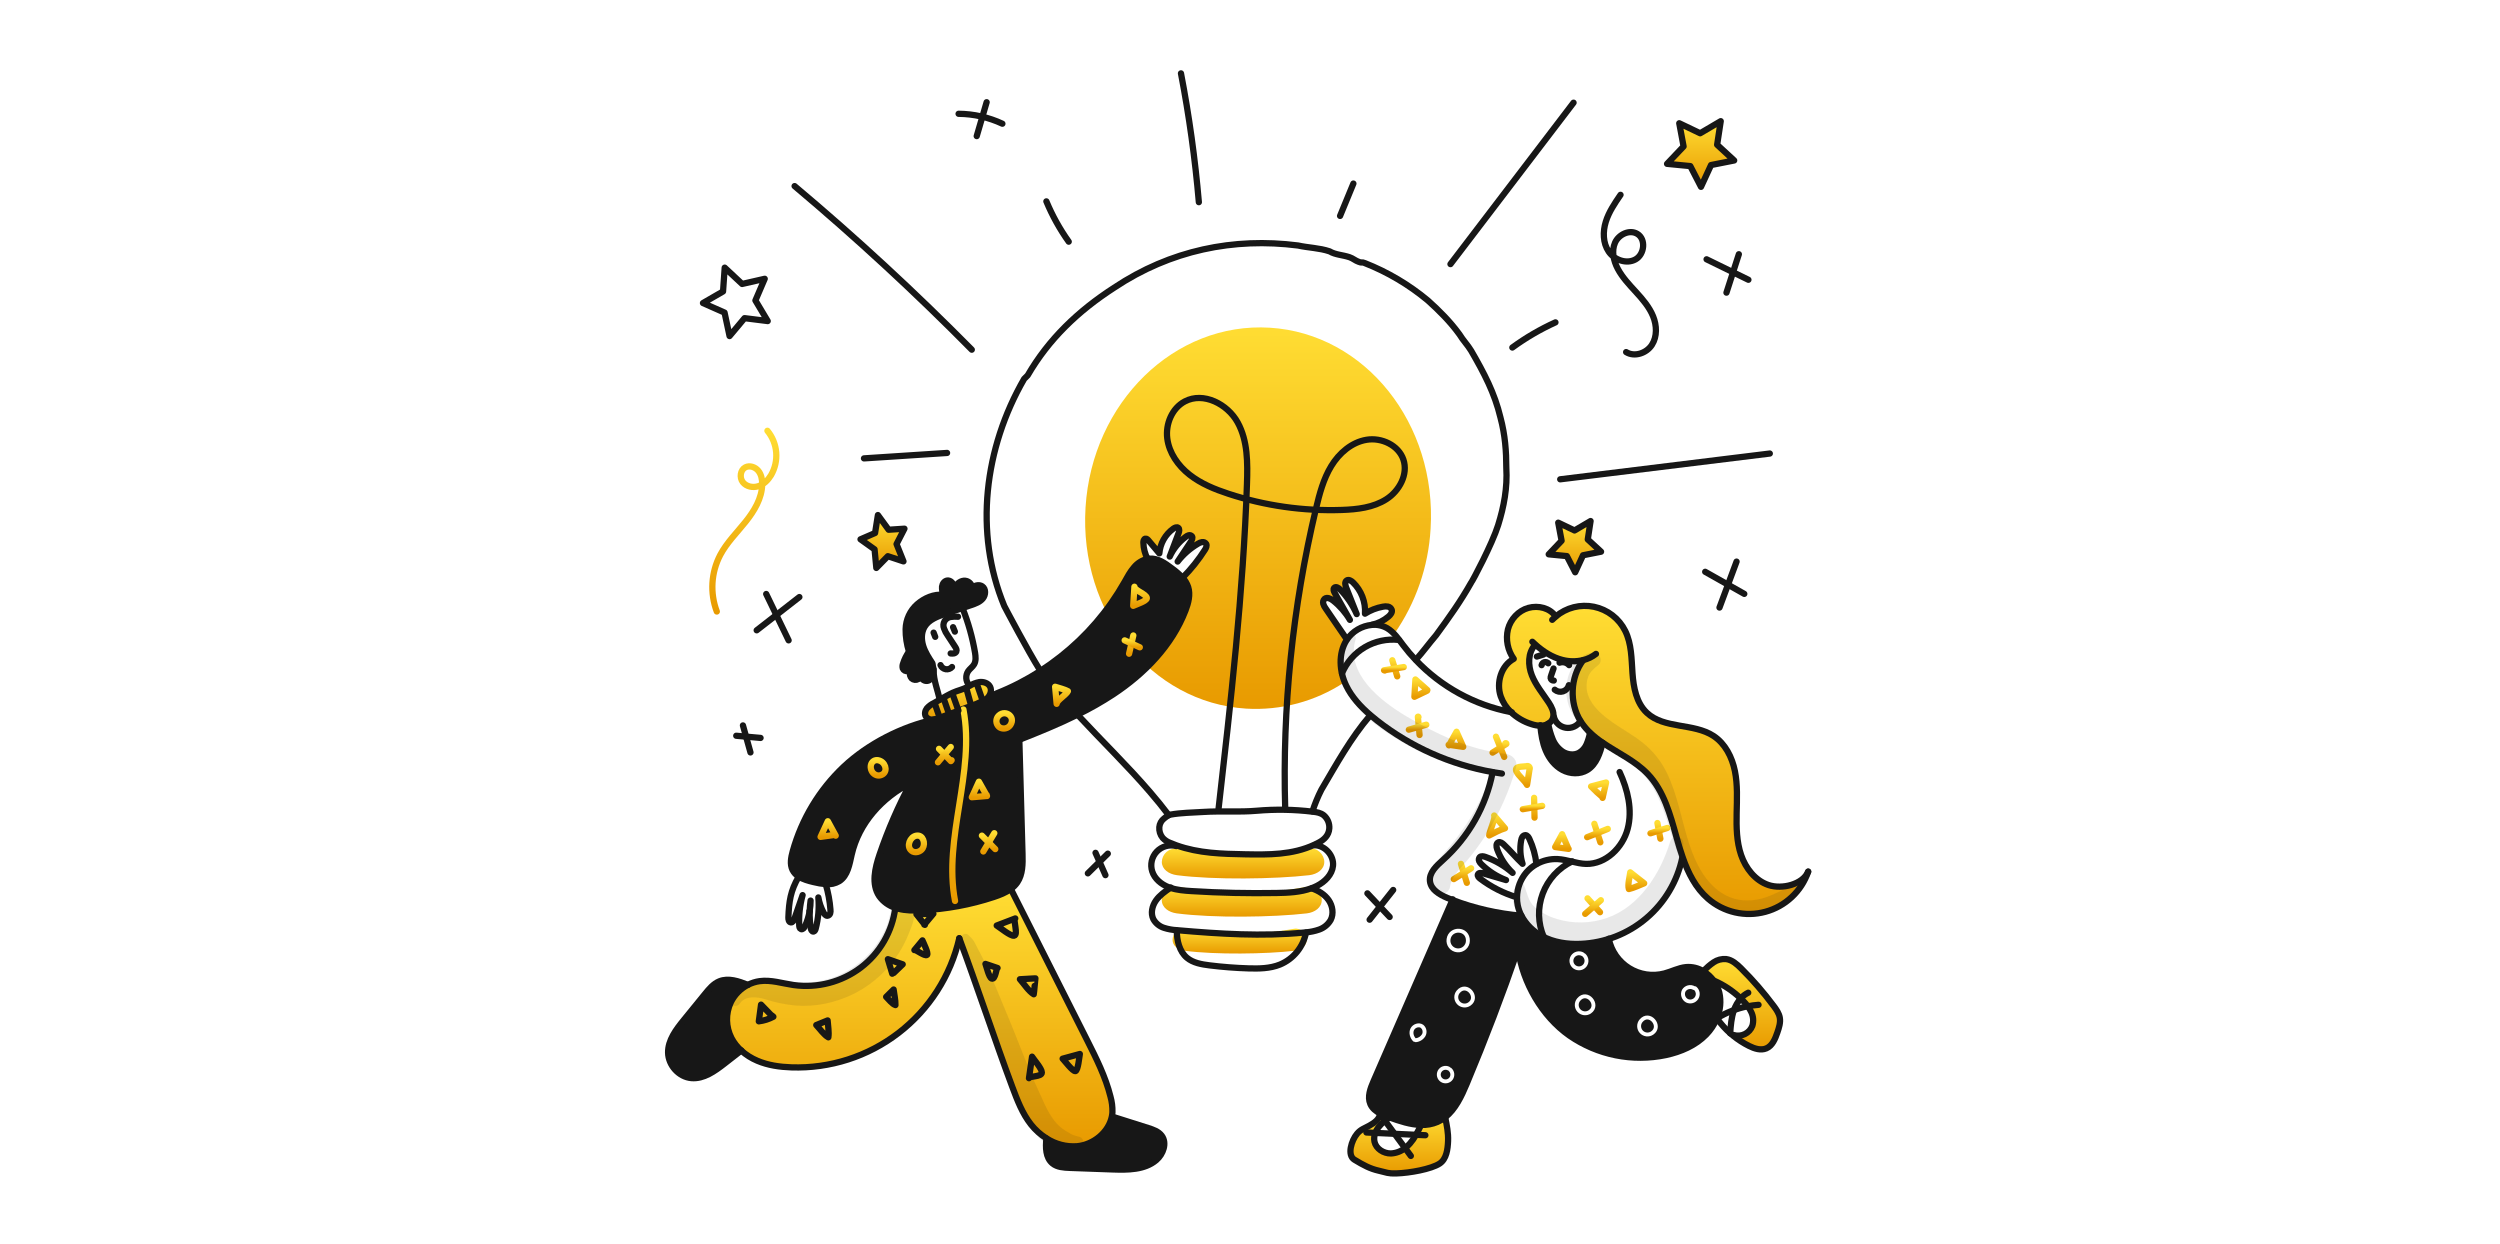 <svg width="1200" height="597" viewBox="0 0 1200 597" fill="none" xmlns="http://www.w3.org/2000/svg">
<rect width="1200" height="597" fill="white"/>
<mask id="mask0_669_194" style="mask-type:luminance" maskUnits="userSpaceOnUse" x="301" y="0" width="597" height="597">
<path d="M898 0H301V597H898V0Z" fill="white"/>
</mask>
<g mask="url(#mask0_669_194)">
<path fill-rule="evenodd" clip-rule="evenodd" d="M682.122 539.968C677.043 539.862 671.791 538.12 666.909 536.351C666.876 536.34 666.841 536.327 666.806 536.314L666.789 536.309C666.76 536.298 666.73 536.288 666.702 536.278C665.814 535.958 664.91 535.615 664.023 535.228C663.495 534.998 662.972 534.75 662.472 534.482C660.433 533.414 658.67 532.005 657.765 529.931C656.254 526.443 657.782 522.455 659.298 518.966C671.927 489.98 684.551 460.992 697.171 432.002C707.802 436.028 718.937 438.569 730.263 439.552L730.291 439.541C732.515 443.686 735.918 447.078 740.071 449.287C745.75 452.366 752.379 453.344 758.828 453.056C763.379 452.849 767.883 452.045 772.225 450.663C772.815 453.543 773.985 456.273 775.664 458.686C777.343 461.099 779.497 463.144 781.992 464.698C784.488 466.252 787.274 467.281 790.18 467.723C793.087 468.164 796.052 468.009 798.897 467.267C800.23 466.92 801.532 466.444 802.833 465.969C804.937 465.2 807.037 464.433 809.255 464.212C812.197 463.955 815.143 464.659 817.651 466.217C819.6 467.394 821.291 468.953 822.622 470.8C823.871 472.499 824.772 474.427 825.273 476.474C826.193 480.588 825.792 484.886 824.128 488.759C824.088 488.855 824.049 488.95 824.003 489.046C822.805 491.851 821.098 494.41 818.97 496.596C813.852 501.854 806.797 504.876 799.623 506.426C791.686 508.096 783.492 508.131 775.54 506.53C767.589 504.928 760.047 501.724 753.375 497.112C740.118 487.838 730.877 471.609 728.669 455.582C721.159 477.389 712.941 498.936 704.014 520.222C701.531 526.143 698.588 532.457 693.677 536.305C692.551 537.198 691.314 537.944 689.998 538.524C687.513 539.583 684.822 540.077 682.122 539.968ZM703.966 447.393C704.96 448.397 705.556 449.828 705.525 451.61V451.611C705.512 452.377 705.341 453.133 705.024 453.831C704.707 454.53 704.251 455.156 703.682 455.67C703.113 456.185 702.445 456.577 701.718 456.824C700.992 457.07 700.223 457.165 699.458 457.102C698.694 457.039 697.951 456.819 697.274 456.458C696.598 456.096 696.003 455.6 695.526 454.999C695.049 454.398 694.701 453.706 694.502 452.966C694.304 452.224 694.259 451.451 694.371 450.692C694.875 447.289 697.717 445.66 700.352 445.81C701.671 445.885 702.984 446.402 703.966 447.393ZM696.222 450.966C696.562 448.67 698.419 447.574 700.246 447.678C701.159 447.73 702.017 448.085 702.636 448.71C703.243 449.323 703.677 450.253 703.654 451.578C703.646 452.089 703.532 452.592 703.321 453.058C703.109 453.523 702.805 453.94 702.426 454.283C702.047 454.626 701.602 454.888 701.118 455.051C700.634 455.216 700.121 455.278 699.612 455.237C699.103 455.195 698.607 455.049 698.157 454.808C697.706 454.567 697.31 454.236 696.992 453.836C696.674 453.436 696.442 452.974 696.309 452.481C696.177 451.987 696.148 451.472 696.222 450.966ZM683.151 491.905C682.109 491.145 680.817 491.078 679.718 491.417C678.621 491.754 677.598 492.526 677.057 493.621C676.017 495.728 676.774 498.284 678.31 499.813C678.517 500.019 678.797 500.108 679.067 500.08C679.242 500.198 679.458 500.257 679.685 500.234C680.608 500.138 681.496 499.828 682.278 499.329C683.06 498.829 683.714 498.154 684.189 497.356L684.195 497.346L684.198 497.34L684.206 497.328C684.685 496.453 684.847 495.438 684.665 494.458C684.482 493.476 683.965 492.589 683.203 491.946C683.186 491.932 683.168 491.918 683.151 491.905ZM681.27 497.752C680.741 498.089 680.141 498.301 679.517 498.37C678.502 497.272 678.149 495.636 678.735 494.45C679.018 493.876 679.594 493.412 680.268 493.205C680.927 493.003 681.563 493.077 682.022 493.398C682.44 493.761 682.724 494.256 682.825 494.8C682.928 495.351 682.839 495.921 682.573 496.414C682.247 496.954 681.802 497.412 681.27 497.752ZM692.567 511.83C693.577 511.498 694.676 511.564 695.64 512.012C695.82 512.096 695.961 512.229 696.054 512.388C696.237 512.405 696.417 512.476 696.569 512.604C697.383 513.288 697.907 514.256 698.033 515.312C698.16 516.368 697.88 517.433 697.251 518.29C696.621 519.147 695.69 519.733 694.644 519.929C693.599 520.125 692.519 519.916 691.622 519.345C690.725 518.773 690.079 517.882 689.814 516.852C689.55 515.822 689.688 514.73 690.199 513.797C690.71 512.865 691.556 512.161 692.567 511.83ZM695.159 513.792C695.055 513.782 694.951 513.755 694.851 513.709C694.317 513.46 693.709 513.424 693.15 513.608C692.591 513.791 692.123 514.18 691.84 514.697C691.557 515.213 691.481 515.817 691.627 516.387C691.773 516.957 692.131 517.45 692.627 517.766C693.123 518.083 693.722 518.198 694.3 518.09C694.878 517.981 695.394 517.657 695.742 517.183C696.09 516.708 696.245 516.119 696.175 515.535C696.105 514.95 695.815 514.415 695.365 514.036C695.281 513.965 695.212 513.883 695.159 513.792ZM760.088 457.189C759.065 456.631 757.866 456.485 756.739 456.783C755.612 457.081 754.642 457.798 754.029 458.789C753.415 459.78 753.204 460.968 753.439 462.11C753.674 463.251 754.338 464.259 755.293 464.927C756.249 465.594 757.423 465.87 758.576 465.698C759.729 465.526 760.772 464.919 761.491 464.001C762.21 463.084 762.55 461.926 762.441 460.766C762.333 459.605 761.784 458.53 760.908 457.762C760.773 457.645 760.614 457.572 760.45 457.544C760.367 457.399 760.244 457.275 760.088 457.189ZM759.191 458.832C759.283 458.882 759.381 458.916 759.48 458.932C759.53 459.02 759.594 459.1 759.674 459.169C760.191 459.622 760.514 460.256 760.578 460.94C760.642 461.624 760.442 462.306 760.018 462.847C759.594 463.388 758.979 463.746 758.3 463.847C757.621 463.949 756.928 463.786 756.365 463.393C755.802 463 755.41 462.405 755.272 461.732C755.133 461.059 755.257 460.359 755.619 459.775C755.981 459.191 756.553 458.768 757.218 458.592C757.882 458.417 758.588 458.503 759.191 458.832ZM705.79 482.738C704.803 483.407 703.609 483.697 702.426 483.555C701.243 483.413 700.151 482.849 699.35 481.967C698.549 481.085 698.093 479.943 698.067 478.752C698.039 477.561 698.443 476.4 699.203 475.482C700.371 474.075 701.785 473.473 703.19 473.564C704.556 473.653 705.77 474.387 706.618 475.369C707.466 476.352 708.016 477.663 707.967 479.018C707.917 480.409 707.236 481.759 705.79 482.738ZM700.644 476.676C701.483 475.665 702.342 475.384 703.069 475.431C703.836 475.481 704.611 475.907 705.201 476.591C705.791 477.275 706.126 478.138 706.097 478.95C706.069 479.725 705.709 480.533 704.741 481.189L700.644 476.676ZM704.741 481.189C704.128 481.605 703.384 481.785 702.649 481.697C701.913 481.609 701.233 481.258 700.735 480.709C700.238 480.161 699.954 479.451 699.937 478.71C699.92 477.969 700.171 477.247 700.644 476.676L704.741 481.189ZM763.625 486.47C765.071 485.49 765.752 484.14 765.801 482.749C765.85 481.395 765.301 480.084 764.452 479.101C763.605 478.118 762.39 477.384 761.025 477.295C759.62 477.204 758.206 477.805 757.038 479.213C756.277 480.13 755.874 481.292 755.901 482.484C755.928 483.674 756.384 484.816 757.184 485.699C757.985 486.58 759.078 487.144 760.26 487.286C761.444 487.428 762.638 487.138 763.625 486.47ZM760.903 479.163C760.176 479.115 759.317 479.397 758.479 480.407L762.575 484.921L758.478 480.408C758.005 480.979 757.755 481.7 757.772 482.441C757.788 483.182 758.072 483.892 758.569 484.441C759.068 484.99 759.747 485.34 760.483 485.428C761.219 485.516 761.962 485.336 762.575 484.921C763.543 484.264 763.903 483.456 763.931 482.681C763.961 481.87 763.625 481.007 763.036 480.322C762.446 479.638 761.67 479.212 760.903 479.163ZM793.562 496.641C792.576 497.309 791.381 497.599 790.198 497.457C789.015 497.315 787.923 496.752 787.122 495.869C786.321 494.987 785.865 493.846 785.838 492.654C785.811 491.463 786.215 490.302 786.975 489.384H786.976C788.143 487.977 789.558 487.375 790.962 487.466C792.328 487.555 793.542 488.289 794.39 489.272C795.238 490.255 795.787 491.565 795.739 492.92C795.689 494.312 795.008 495.662 793.562 496.641ZM788.416 490.578C789.254 489.568 790.113 489.286 790.841 489.333C791.607 489.383 792.383 489.81 792.973 490.494C793.562 491.177 793.898 492.041 793.869 492.853C793.841 493.627 793.482 494.435 792.513 495.091L788.416 490.578ZM792.513 495.091C791.899 495.507 791.156 495.687 790.421 495.599C789.684 495.511 789.005 495.16 788.507 494.612C788.009 494.063 787.725 493.353 787.709 492.612C787.692 491.871 787.943 491.149 788.416 490.578L792.513 495.091ZM810.168 472.981C811.296 472.691 812.49 472.847 813.504 473.414C813.757 473.378 814.024 473.446 814.235 473.623C815.085 474.335 815.645 475.333 815.809 476.428C815.974 477.523 815.734 478.642 815.132 479.572C814.53 480.502 813.609 481.18 812.543 481.479C811.476 481.778 810.336 481.676 809.339 481.194C809.332 481.19 809.325 481.187 809.318 481.183C809.312 481.18 809.306 481.177 809.3 481.173C808.257 480.606 807.474 479.658 807.116 478.526C806.757 477.395 806.85 476.168 807.375 475.104C807.387 475.081 807.399 475.059 807.412 475.037C808.025 474.015 809.015 473.277 810.168 472.981ZM813.959 476.707C813.872 476.13 813.599 475.6 813.185 475.195C812.999 475.211 812.806 475.172 812.632 475.071C812.028 474.719 811.311 474.619 810.634 474.793C809.969 474.964 809.397 475.385 809.037 475.967C808.74 476.589 808.69 477.302 808.899 477.961C809.109 478.624 809.566 479.181 810.174 479.519C810.756 479.795 811.418 479.851 812.038 479.677C812.665 479.502 813.207 479.102 813.561 478.556C813.915 478.008 814.056 477.351 813.959 476.707Z" fill="#171717"/>
<path d="M621.204 456.388C607.715 457.949 583.495 458.296 568.825 456.388C565.544 455.961 562.819 454.018 562.819 451.095C562.834 450.343 563.005 449.601 563.322 448.918C563.639 448.236 564.094 447.627 564.659 447.129C565.224 446.631 565.885 446.257 566.602 446.029C567.319 445.8 568.076 445.723 568.825 445.803C596.097 449.446 605.352 448.579 621.204 445.803C624.457 445.233 627.21 448.172 627.21 451.095C627.208 454.018 624.491 456.007 621.204 456.388Z" fill="url(#paint0_linear_669_194)"/>
<path d="M627.278 438.416C611.192 440.296 582.307 440.714 564.812 438.416C560.899 437.902 557.649 435.564 557.649 432.046C557.649 428.529 560.901 425.149 564.812 425.677C597.336 430.063 608.374 429.019 627.278 425.677C631.158 424.993 634.44 428.529 634.44 432.046C634.44 435.561 631.199 437.957 627.278 438.416Z" fill="url(#paint1_linear_669_194)"/>
<path d="M628.384 420.093C612.048 421.973 582.715 422.394 564.949 420.093C560.974 419.579 557.673 417.241 557.673 413.723C557.695 412.814 557.905 411.92 558.29 411.097C558.675 410.273 559.228 409.539 559.912 408.94C560.596 408.341 561.397 407.891 562.264 407.618C563.131 407.345 564.045 407.255 564.949 407.354C597.978 411.74 609.187 410.696 628.384 407.354C632.325 406.67 635.66 410.206 635.66 413.723C635.658 417.241 632.368 419.634 628.384 420.093Z" fill="url(#paint2_linear_669_194)"/>
<path d="M609.57 157.302C563.833 154.451 524.206 193.069 521.058 243.556C517.91 294.043 552.434 337.288 598.17 340.14C614.834 341.133 631.371 336.7 645.303 327.504C643.149 321.103 643.41 313.661 646.74 307.859C645.683 303.741 642.321 300.673 639.855 297.36C638.019 294.894 635.262 291.478 635.295 288.835C635.298 288.539 635.378 288.25 635.527 287.995C635.677 287.74 635.89 287.529 636.146 287.382C636.402 287.234 636.693 287.157 636.988 287.156C637.284 287.156 637.574 287.233 637.83 287.379C640.519 288.794 642.945 290.658 645.004 292.892C645.726 293.689 646.369 294.554 646.923 295.475C646.256 294.102 645.466 292.81 645.085 292.085C643.63 289.321 641.518 286.845 640.283 284.001C639.427 282.03 641.278 280.738 642.762 282.522C643.33 283.119 643.859 283.751 644.347 284.414C644.573 284.546 644.766 284.727 644.912 284.943C646.683 287.528 648.865 290.06 650.296 292.766C650.178 292.32 649.847 291.684 649.702 291.246C648.436 287.444 645.748 283.884 645.703 279.78C645.689 278.536 647.454 277.832 648.536 278.522C652.133 280.819 653.939 285.293 654.911 289.281C655.3 290.873 655.151 292.971 655.253 294.718C658.668 292.576 662.955 290.217 666.77 291.441C667.561 291.695 668.293 292.641 667.948 293.514C666.716 296.623 662.888 298.454 659.681 299.848C663.03 300.185 667.133 301.784 669.274 304.226C679.616 289.375 685.641 271.951 686.682 253.884C689.83 203.396 655.306 160.154 609.57 157.302ZM578.957 262.758C576.133 269.225 570.867 274.023 566.103 279.059C565.962 279.219 565.789 279.348 565.594 279.436C565.4 279.525 565.19 279.573 564.977 279.575C564.764 279.578 564.552 279.536 564.356 279.453C564.16 279.369 563.983 279.245 563.837 279.089C563.202 279.798 562.544 280.488 561.84 281.141C560.25 282.615 557.86 280.236 559.457 278.757C559.611 278.614 559.759 278.464 559.91 278.318C559.726 278.155 559.587 277.947 559.508 277.714C559.428 277.482 559.411 277.233 559.456 276.991C559.098 276.957 558.758 276.82 558.477 276.595C558.196 276.371 557.986 276.07 557.874 275.728C557.597 275.775 557.313 275.752 557.047 275.662C556.781 275.572 556.542 275.417 556.351 275.211C556.16 275.005 556.023 274.755 555.954 274.483C555.883 274.211 555.882 273.926 555.95 273.653C556.034 273.332 556.136 273.018 556.223 272.7C555.166 273.473 553.358 272.803 553.481 271.409C553.431 271.338 553.385 271.263 553.344 271.185C553.242 270.972 553.135 270.763 553.033 270.552C552.09 271.062 550.893 270.44 550.737 268.997C550.399 265.871 548.717 263.125 548.854 259.877C548.938 257.897 550.814 258.033 551.47 259.776V259.781C551.809 259.856 552.111 260.047 552.324 260.321C553.521 261.751 555.332 263.884 556.386 265.427C558.098 260.855 559.721 255.565 563.565 253.216C565.422 252.081 567.114 254.997 565.266 256.127C565.242 256.142 565.219 256.158 565.195 256.173C564.127 259.011 563.422 261.984 562.401 264.842C562.35 264.989 562.298 265.134 562.244 265.278C564.44 262.417 566.891 259.762 569.568 257.344C571.207 255.939 573.6 258.313 571.951 259.728C571.773 259.882 571.6 260.039 571.426 260.196C571.374 260.545 571.211 260.868 570.96 261.116C569.144 262.997 568.124 265.273 566.844 267.557C569.731 264.309 572.828 261.53 577.053 260.281C578.592 259.827 579.506 261.498 578.957 262.758Z" fill="url(#paint3_linear_669_194)"/>
<path d="M838.944 483.01C838.267 482.119 837.536 481.272 836.754 480.471C836.361 480.061 835.956 479.663 835.546 479.269C831.814 475.685 827.476 472.792 822.733 470.725L822.626 470.804C821.294 468.956 819.603 467.397 817.654 466.22L817.727 466.095C819.158 464.527 820.764 463.129 822.515 461.929C824.284 460.725 826.415 460.169 828.547 460.356C831.408 460.729 833.709 462.806 835.749 464.839C841.41 470.465 846.643 476.505 851.404 482.91C852.657 484.589 853.91 486.377 854.292 488.438C854.736 490.853 853.919 493.302 853.124 495.629C852.09 498.634 850.764 501.965 847.843 503.216C845.169 504.356 842.085 503.328 839.484 502.025C836.799 500.676 834.268 499.041 831.934 497.149L832.198 496.83C833.966 497.346 835.864 497.18 837.516 496.366C839.168 495.552 840.455 494.148 841.124 492.431C841.786 490.268 841.615 487.936 840.647 485.892C840.189 484.871 839.618 483.904 838.944 483.01Z" fill="url(#paint4_linear_669_194)"/>
<path d="M736.982 309.394L736.82 309.574C733.342 313.371 733.393 319.354 735.286 324.145C737.179 328.937 740.578 332.948 743.414 337.251C744.734 339.256 745.97 341.705 745.582 343.981C745.515 344.381 745.398 344.772 745.234 345.144C744.786 346.101 744.049 346.894 743.128 347.413C742.399 347.844 741.594 348.132 740.757 348.261C740.303 348.334 739.842 348.368 739.381 348.362C737.943 348.318 736.52 348.06 735.157 347.598C731.458 346.458 728.072 344.479 725.264 341.815C723.041 339.72 721.353 337.12 720.344 334.237C718.125 327.707 720.523 319.525 726.596 316.25C725.151 314.222 724.155 311.91 723.674 309.467C723.192 307.025 723.237 304.507 723.804 302.082C725.047 297.274 728.832 293.106 733.623 291.792C738.415 290.477 743.946 291.814 746.751 295.91L746.762 295.927C749.265 293.807 752.217 292.285 755.396 291.475C758.573 290.665 761.894 290.59 765.106 291.254C768.318 291.917 771.336 293.303 773.933 295.307C776.529 297.311 778.636 299.879 780.093 302.817C783.171 309.008 783.104 316.209 783.592 323.102C784.08 329.995 785.452 337.398 790.485 342.139C798.804 349.969 812.915 346.99 822.476 353.245C828.127 356.946 831.407 363.48 832.75 370.109C834.093 376.738 833.733 383.562 833.593 390.32C833.452 397.078 833.542 403.976 835.722 410.374C837.902 416.772 842.5 422.681 848.911 424.822C855.322 426.962 865.281 424.603 867.932 418.384C866.344 423.038 863.637 427.231 860.048 430.594C856.459 433.956 852.099 436.385 847.351 437.667C842.604 438.949 837.614 439.045 832.82 437.947C828.027 436.848 823.577 434.588 819.861 431.366C813.94 426.226 810.372 419.142 807.738 411.652C806.598 408.428 805.632 405.123 804.727 401.873C801.716 391.065 798.695 379.689 790.959 371.561C784.936 365.235 776.555 361.455 769.348 356.539C767.191 355.107 765.16 353.495 763.275 351.72C761.747 350.28 760.378 348.678 759.191 346.945C759.001 346.665 758.818 346.385 758.64 346.097C753.22 337.305 753.692 325.194 759.893 316.909L759.882 316.853C756.603 317.639 753.18 317.606 749.917 316.757C745.061 315.517 740.728 312.753 736.982 309.394Z" fill="url(#paint5_linear_669_194)"/>
<path d="M741.976 360.289C740.381 356.525 739.737 352.436 739.381 348.363C739.842 348.369 740.302 348.335 740.757 348.262C741.594 348.133 742.399 347.845 743.128 347.414C743.603 349.975 744.335 352.482 745.313 354.896C746.314 357.351 748.038 359.442 750.256 360.895C752.509 362.255 755.452 362.62 757.795 361.423C759.467 360.485 760.783 359.022 761.541 357.26C762.288 355.51 762.839 353.683 763.187 351.811L763.271 351.721C765.154 353.497 767.186 355.109 769.343 356.541L769.332 356.558C767.979 361.496 766.293 366.894 761.94 369.579C758.39 371.775 753.665 371.557 749.986 369.596C746.307 367.635 743.605 364.131 741.976 360.289Z" fill="#171717"/>
<path d="M674.432 551.075C675.267 550.437 676.037 549.718 676.733 548.928C677.861 547.629 678.852 546.215 679.688 544.71C680.57 543.171 681.351 541.564 682.12 539.969C684.821 540.077 687.513 539.584 690.001 538.525C691.317 537.945 692.553 537.199 693.68 536.306C694.472 540.171 695.219 543.733 695.067 547.676C694.916 551.619 694.314 556.366 691.011 558.523C686.939 561.186 676.708 563.028 670.283 563.236C666.087 563.365 665.789 562.849 661.694 561.91C657.599 560.972 654.425 559.27 650.104 556.652C646.51 554.476 648.683 547.417 651.386 544.199C653.183 542.059 654.812 541.682 657.261 540.322C659.71 538.962 662.137 537.3 662.452 534.52L662.469 534.48C662.966 534.75 663.491 534.997 664.019 535.227L663.637 536.395C664.025 536.918 664.406 537.446 664.794 537.967C663.6 538.896 662.525 539.968 661.592 541.158C660.982 541.961 660.492 542.848 660.137 543.792C659.602 545.128 659.466 546.589 659.744 548C660.49 551.432 664.143 553.724 667.654 553.659C670.131 553.542 672.505 552.636 674.432 551.075Z" fill="url(#paint6_linear_669_194)"/>
<path d="M666.703 536.278C666.77 536.3 666.843 536.328 666.91 536.35C666.202 536.878 665.489 537.412 664.796 537.967C664.409 537.445 664.026 536.917 663.639 536.395L664.02 535.227C664.91 535.615 665.815 535.957 666.703 536.278Z" fill="url(#paint7_linear_669_194)"/>
<path d="M489.276 355.104C489.736 372.001 490.337 393.016 490.803 409.908C490.932 414.615 490.96 419.676 488.309 423.57C487.463 424.787 486.411 425.848 485.2 426.704C482.807 428.468 479.869 429.603 477.015 430.552C465.803 434.258 454.135 436.414 442.338 436.957C438.603 437.126 434.805 437.126 431.188 436.187C430.71 436.063 430.233 435.918 429.761 435.755C426.638 434.782 423.92 432.813 422.02 430.149C418.178 424.392 419.968 416.69 422.2 410.135C426.22 398.315 431.207 386.847 437.109 375.846C423.352 382.783 412.258 395.136 408.82 410.157C407.741 414.875 406.937 420.341 402.865 422.96C400.91 424.118 398.633 424.616 396.372 424.381C394.367 424.22 392.381 423.885 390.434 423.381C388.03 422.813 385.44 422.1 383.396 420.791C382.121 420.016 381.086 418.901 380.407 417.572C379.065 414.83 379.699 411.572 380.508 408.629C384.813 393.133 393.261 379.103 404.944 368.049C416.578 357.084 432.99 348.68 448.625 345.343L448.619 345.304C449.439 345.121 450.241 344.869 451.018 344.551C456.955 342.31 462.891 340.071 468.825 337.835C470.669 337.076 472.441 336.151 474.117 335.071C475.521 334.186 476.996 333.42 478.526 332.779C482.183 331.33 485.773 329.695 489.267 327.892C492.739 326.106 496.118 324.153 499.404 322.034C502.741 319.882 505.967 317.575 509.083 315.113C521.496 305.344 531.892 293.256 539.692 279.52C541.102 277.015 542.445 274.437 544.343 272.279C546.005 270.269 548.281 268.86 550.821 268.268C551.103 268.212 551.388 268.173 551.674 268.151C555.691 267.819 559.303 270.381 562.511 272.818C564.355 274.138 566.071 275.63 567.634 277.273C568.839 278.56 569.755 280.091 570.319 281.761C571.5 285.441 570.425 289.446 569.038 293.052C562.567 309.876 549.332 323.409 534.288 333.335C528.827 336.906 523.15 340.137 517.29 343.008C508.2 347.514 498.741 351.363 489.276 355.104Z" fill="#171717"/>
<path d="M557.606 545.097C560.285 548.624 558.392 553.99 555.011 556.86C549.414 561.607 541.326 561.59 533.992 561.325C527.156 561.073 520.319 560.824 513.482 560.579C510.584 560.472 507.46 560.287 505.211 558.45C501.835 555.68 501.853 550.788 502.262 546.44L502.29 546.4C506.677 549.259 511.884 550.589 517.104 550.186C524.877 549.433 532.164 543.491 533.686 535.957L534.012 536.019C539.691 537.817 545.372 539.616 551.051 541.417C553.481 542.187 556.067 543.069 557.606 545.097Z" fill="#171717"/>
<path d="M475.305 329.747C476.103 331.472 475.373 333.584 474.047 334.949L474.12 335.066C472.442 336.146 470.671 337.07 468.828 337.83C462.89 340.072 456.955 342.31 451.021 344.547C450.243 344.864 449.441 345.116 448.623 345.299C448.268 345.374 447.906 345.416 447.544 345.423C446.942 345.461 446.341 345.346 445.796 345.088C445.25 344.831 444.78 344.44 444.426 343.952C443.673 342.75 444.039 341.103 444.915 339.98C445.865 338.918 447.021 338.06 448.313 337.458C449.257 336.942 450.195 336.401 451.133 335.857V335.85C453.186 334.665 455.238 333.463 457.363 332.492C459.689 331.424 462.152 330.987 464.453 329.728C464.764 329.559 465.065 329.391 465.374 329.23C466.821 328.338 468.418 327.717 470.087 327.399C472.109 327.123 474.446 327.893 475.305 329.747Z" fill="url(#paint8_linear_669_194)"/>
<path d="M464.283 285.083C464.166 285.249 464.063 285.423 463.972 285.604C464.075 285.431 464.18 285.254 464.283 285.083ZM466.468 282.24C465.607 283.067 464.874 284.018 464.291 285.06C465.013 283.987 466.419 282.456 466.468 282.24ZM466.468 282.234C466.631 282.094 466.799 281.959 466.974 281.83C468.28 280.881 470.176 280.538 471.513 281.454C473.322 282.698 473.16 285.599 471.766 287.29C470.373 288.981 468.183 289.756 466.104 290.462C464.739 290.922 463.367 291.388 461.999 291.849L453.691 294.663C449.939 295.933 445.877 297.444 443.832 300.837C442.191 303.556 442.209 307.017 443.148 310.05C444.087 313.082 445.85 315.771 447.592 318.431C447.689 319.372 447.861 320.304 448.108 321.218L448.041 321.223C448.001 323.049 447.606 325.632 446.019 326.532C445.451 326.83 444.796 326.92 444.168 326.784C443.541 326.649 442.98 326.297 442.586 325.79C442.331 325.432 442.173 325.014 442.126 324.577C442.694 323.795 443.109 322.891 442.929 322.291C442.628 322.583 442.399 322.942 442.26 323.339C442.12 323.736 442.074 324.159 442.126 324.577C441.748 325.124 441.274 325.6 440.727 325.981C440.241 326.264 439.676 326.384 439.116 326.322C438.556 326.261 438.032 326.021 437.618 325.638C437.255 325.24 436.989 324.764 436.841 324.246C436.693 323.728 436.667 323.182 436.764 322.653C436.842 322.152 436.977 321.662 437.168 321.192C437.39 321 437.568 320.762 437.688 320.495C437.809 320.227 437.87 319.937 437.869 319.644C437.62 320.149 437.371 320.666 437.167 321.194C436.774 321.612 436.282 321.926 435.736 322.104C435.256 322.213 434.752 322.149 434.313 321.924C433.875 321.7 433.53 321.328 433.338 320.874C433.119 320.074 433.173 319.225 433.489 318.459C434.126 316.431 435.084 314.52 436.326 312.796C435.21 309.308 434.662 305.662 434.703 301.999C434.748 299.739 435.26 297.513 436.208 295.46C437.155 293.408 438.518 291.574 440.209 290.074C443.602 287.107 448.331 285 452.809 285.546C452.31 284.268 452.098 282.897 452.187 281.529C452.373 280.17 453.333 278.822 454.692 278.659C456.293 278.462 457.677 280.007 457.905 281.602C457.966 282.03 457.974 282.464 457.928 282.894C457.523 283.997 457.201 285.13 456.967 286.281C457.441 285.201 457.764 284.062 457.928 282.894C458.196 282.203 458.552 281.55 458.985 280.95C460.12 279.406 462.125 278.338 463.96 278.889C465.395 279.313 466.792 280.777 466.468 282.234Z" fill="#171717"/>
<path d="M358.985 472.739C360.753 471.826 362.664 471.219 364.636 470.946C370.084 470.21 375.505 472.037 380.943 472.817C392.379 474.402 403.977 471.382 413.187 464.422C417.703 460.984 421.491 456.684 424.334 451.773C427.176 446.861 429.016 441.434 429.748 435.806L429.765 435.75C430.236 435.913 430.714 436.061 431.191 436.185C434.809 437.124 438.606 437.124 442.341 436.955C454.138 436.412 465.806 434.257 477.018 430.55C479.872 429.601 482.809 428.466 485.203 426.702L485.208 426.713C497.454 451.003 509.532 474.908 521.775 499.201C526.196 507.97 530.65 516.823 533.026 526.351C533.709 528.781 534.027 531.299 533.97 533.822C533.934 534.54 533.84 535.253 533.689 535.956C532.167 543.489 524.882 549.432 517.107 550.185C511.887 550.587 506.681 549.257 502.293 546.399C499.462 544.626 496.956 542.38 494.884 539.759C490.699 534.462 488.272 528.03 485.907 521.711C477.616 499.516 468.757 472.558 460.46 450.364C456.31 468.439 446.001 484.508 431.301 495.814C416.601 507.121 398.425 512.962 379.89 512.335C374.3 512.149 368.66 511.352 363.52 509.164C360.692 507.974 358.081 506.32 355.796 504.271C353.911 502.579 352.339 500.567 351.151 498.328C349.777 495.673 349.032 492.738 348.971 489.749C348.911 486.76 349.537 483.797 350.803 481.089C352.562 477.499 355.431 474.571 358.985 472.739Z" fill="url(#paint9_linear_669_194)"/>
<path d="M358.984 472.739C355.43 474.57 352.56 477.497 350.799 481.087C349.534 483.796 348.908 486.758 348.968 489.747C349.028 492.736 349.774 495.671 351.147 498.326C352.335 500.565 353.908 502.576 355.793 504.27C353.125 506.349 350.462 508.425 347.805 510.497C343.115 514.148 337.8 518.002 331.879 517.491C325.857 516.974 320.802 511.35 320.685 505.306C320.573 499.307 324.562 494.105 328.348 489.454C331.718 485.319 335.085 481.185 338.448 477.05C340.38 474.675 342.436 472.203 345.268 471.04C349.642 469.234 354.591 470.986 358.984 472.739Z" fill="#171717"/>
<path d="M465.175 328.865C464.369 327.944 463.89 326.782 463.814 325.56C463.738 324.339 464.069 323.126 464.754 322.112C465.574 320.95 466.844 320.141 467.563 318.91C468.529 317.253 468.316 315.192 468.018 313.299C466.77 305.974 464.757 298.801 462.012 291.896" stroke="#171717" stroke-width="3.009" stroke-linecap="round" stroke-linejoin="round"/>
<path d="M442.122 324.573C442.168 325.01 442.327 325.428 442.582 325.786C442.977 326.293 443.536 326.645 444.164 326.78C444.791 326.916 445.447 326.827 446.015 326.528C447.604 325.629 447.998 323.045 448.037 321.219" stroke="#171717" stroke-width="3.009" stroke-linecap="round" stroke-linejoin="round"/>
<path d="M442.122 324.573C442.69 323.792 443.105 322.887 442.926 322.287C442.624 322.58 442.395 322.939 442.255 323.335C442.116 323.732 442.071 324.155 442.122 324.573Z" stroke="#171717" stroke-width="3.009" stroke-linecap="round" stroke-linejoin="round"/>
<path d="M437.168 321.191C436.977 321.66 436.841 322.151 436.763 322.652C436.666 323.182 436.692 323.727 436.84 324.244C436.988 324.762 437.254 325.239 437.617 325.637C438.03 326.02 438.556 326.259 439.115 326.321C439.675 326.382 440.24 326.262 440.727 325.979C441.273 325.598 441.747 325.122 442.125 324.575" stroke="#171717" stroke-width="3.009" stroke-linecap="round" stroke-linejoin="round"/>
<path d="M437.168 321.191C437.389 320.999 437.567 320.761 437.688 320.495C437.81 320.227 437.871 319.937 437.87 319.644C437.626 320.146 437.37 320.664 437.168 321.191Z" stroke="#171717" stroke-width="3.009" stroke-linecap="round" stroke-linejoin="round"/>
<path d="M436.331 312.792C435.088 314.516 434.13 316.428 433.494 318.455C433.177 319.221 433.124 320.071 433.343 320.87C433.534 321.324 433.88 321.696 434.318 321.921C434.757 322.146 435.26 322.21 435.741 322.1C436.285 321.922 436.776 321.609 437.168 321.19" stroke="#171717" stroke-width="3.009" stroke-linecap="round" stroke-linejoin="round"/>
<path d="M457.93 282.891C457.976 282.461 457.968 282.027 457.907 281.599C457.677 280.004 456.295 278.459 454.694 278.655C453.335 278.818 452.374 280.166 452.189 281.526C452.1 282.894 452.312 284.265 452.81 285.543C448.333 284.997 443.607 287.104 440.211 290.071C438.52 291.57 437.157 293.404 436.21 295.457C435.262 297.509 434.75 299.736 434.705 301.996C434.665 305.659 435.213 309.304 436.328 312.793" stroke="#171717" stroke-width="3.009" stroke-linecap="round" stroke-linejoin="round"/>
<path d="M457.93 282.89C457.524 283.994 457.203 285.126 456.969 286.278C457.443 285.198 457.766 284.058 457.93 282.89Z" stroke="#171717" stroke-width="3.009" stroke-linecap="round" stroke-linejoin="round"/>
<path d="M466.469 282.234C466.795 280.779 465.396 279.311 463.964 278.886C462.127 278.335 460.121 279.403 458.989 280.948C458.555 281.548 458.2 282.201 457.932 282.892" stroke="#171717" stroke-width="3.009" stroke-linecap="round" stroke-linejoin="round"/>
<path d="M464.294 285.06C465.013 283.987 466.418 282.454 466.471 282.24" stroke="#171717" stroke-width="3.009" stroke-linecap="round" stroke-linejoin="round"/>
<path d="M464.283 285.083C464.182 285.257 464.075 285.431 463.972 285.604C464.062 285.423 464.166 285.249 464.283 285.083Z" stroke="#171717" stroke-width="3.009" stroke-linecap="round" stroke-linejoin="round"/>
<path d="M464.283 285.083C464.285 285.074 464.288 285.066 464.294 285.06" stroke="#171717" stroke-width="3.009" stroke-linecap="round" stroke-linejoin="round"/>
<path d="M466.468 282.24C465.607 283.067 464.874 284.017 464.292 285.06" stroke="#171717" stroke-width="3.009" stroke-linecap="round" stroke-linejoin="round"/>
<path d="M466.468 282.24V282.234" stroke="#171717" stroke-width="3.009" stroke-linecap="round" stroke-linejoin="round"/>
<path d="M451.076 335.763C450.065 331.275 448.11 326.478 448.154 321.882C448.154 321.658 448.137 321.435 448.103 321.213C447.856 320.3 447.684 319.368 447.587 318.427C445.845 315.77 444.082 313.073 443.143 310.045C442.205 307.017 442.189 303.552 443.827 300.833C445.872 297.44 449.933 295.929 453.686 294.659L461.994 291.844C463.362 291.384 464.736 290.918 466.098 290.457C468.177 289.755 470.363 288.974 471.761 287.286C473.16 285.597 473.316 282.691 471.508 281.45C470.172 280.533 468.278 280.876 466.969 281.826C466.794 281.954 466.626 282.089 466.463 282.23" stroke="#171717" stroke-width="3.009" stroke-linecap="round" stroke-linejoin="round"/>
<path d="M474.046 334.948C475.372 333.583 476.102 331.471 475.304 329.746C474.445 327.892 472.108 327.123 470.086 327.398C468.417 327.717 466.82 328.338 465.373 329.229C465.062 329.392 464.761 329.561 464.451 329.727C462.154 330.985 459.689 331.423 457.362 332.491C455.238 333.463 453.182 334.668 451.132 335.849V335.855C450.194 336.4 449.256 336.939 448.312 337.456C447.02 338.058 445.864 338.916 444.913 339.978C444.037 341.102 443.67 342.748 444.425 343.95C444.778 344.439 445.249 344.829 445.795 345.087C446.339 345.344 446.941 345.459 447.543 345.421C447.905 345.414 448.267 345.373 448.622 345.297C449.441 345.114 450.243 344.862 451.02 344.544C456.957 342.303 462.893 340.064 468.827 337.828C470.671 337.069 472.442 336.144 474.119 335.064C475.522 334.18 476.997 333.413 478.528 332.772C482.185 331.323 485.775 329.688 489.269 327.885C492.741 326.099 496.119 324.146 499.406 322.027C502.743 319.875 505.969 317.569 509.085 315.106C521.497 305.338 531.893 293.25 539.694 279.514C541.104 277.009 542.447 274.43 544.346 272.272C546.007 270.262 548.282 268.853 550.822 268.261C551.104 268.205 551.39 268.166 551.676 268.144C555.693 267.812 559.305 270.374 562.512 272.812C564.357 274.132 566.072 275.623 567.635 277.266C568.841 278.553 569.756 280.084 570.321 281.754C571.502 285.434 570.427 289.439 569.04 293.046C562.568 309.869 549.334 323.402 534.29 333.328C528.828 336.9 523.151 340.13 517.292 343.001C508.197 347.512 498.737 351.361 489.272 355.101C488.042 355.584 486.805 356.073 485.575 356.556" stroke="#171717" stroke-width="3.009" stroke-linecap="round" stroke-linejoin="round"/>
<path d="M489.275 355.091V355.102C489.736 371.999 490.337 393.015 490.803 409.906C490.932 414.613 490.96 419.674 488.309 423.568C487.463 424.785 486.411 425.846 485.2 426.702C482.807 428.466 479.869 429.601 477.015 430.55C465.803 434.257 454.135 436.412 442.338 436.956C438.603 437.124 434.805 437.124 431.188 436.186C430.71 436.061 430.233 435.916 429.761 435.753C426.638 434.781 423.92 432.811 422.02 430.147C418.178 424.39 419.968 416.688 422.2 410.133C426.22 398.313 431.207 386.845 437.109 375.844C423.352 382.782 412.258 395.134 408.82 410.155C407.741 414.873 406.937 420.339 402.865 422.958C400.91 424.116 398.633 424.614 396.372 424.379C394.367 424.218 392.381 423.884 390.434 423.379C388.03 422.812 385.44 422.098 383.396 420.789C382.121 420.014 381.086 418.899 380.407 417.57C379.065 414.829 379.699 411.571 380.508 408.627C384.813 393.131 393.261 379.101 404.944 368.047C416.578 357.082 432.99 348.678 448.625 345.342" stroke="#171717" stroke-width="3.009" stroke-linecap="round" stroke-linejoin="round"/>
<path d="M388.661 437.174C388.572 439.944 388.734 442.715 389.144 445.455C389.262 446.247 389.671 447.252 390.464 447.157C391.076 447.084 391.374 446.376 391.531 445.775C392.816 440.886 393.247 435.812 392.806 430.776C393.258 433.321 394.107 435.778 395.322 438.057C395.71 438.787 396.3 439.596 397.131 439.573C397.442 439.538 397.735 439.413 397.976 439.213C398.216 439.014 398.393 438.749 398.485 438.45C398.656 437.848 398.698 437.216 398.61 436.596C398.294 432.498 397.544 428.446 396.371 424.507" stroke="#171717" stroke-width="3.009" stroke-linecap="round" stroke-linejoin="round"/>
<path d="M388.661 437.174C388.936 435.558 389.077 433.921 389.082 432.281C388.855 433.904 388.715 435.537 388.661 437.174Z" stroke="#171717" stroke-width="3.009" stroke-linecap="round" stroke-linejoin="round"/>
<path d="M383.336 420.885C379.443 427.601 378.708 432.632 378.423 440.394C378.39 441.366 378.637 442.647 379.609 442.754C380.491 442.849 381.035 441.832 381.328 440.99C382.637 437.214 383.943 433.438 385.249 429.66C383.951 434.385 383.401 439.284 383.62 444.18C383.648 444.888 383.807 445.748 384.475 445.989C385.306 446.293 386.041 445.355 386.407 444.546C387.475 442.197 388.232 439.72 388.659 437.176" stroke="#171717" stroke-width="3.009" stroke-linecap="round" stroke-linejoin="round"/>
<path d="M550.826 268.252C549.57 265.848 548.884 263.189 548.82 260.478C548.798 259.704 549 258.72 549.758 258.563C550.371 258.439 550.904 258.967 551.303 259.451C553.028 261.507 554.754 263.563 556.483 265.619C556.683 263.274 557.386 261.001 558.545 258.954C559.705 256.906 561.292 255.133 563.199 253.755C563.896 253.261 564.874 252.822 565.558 253.339C566.3 253.899 566.041 255.053 565.716 255.918C564.3 259.664 562.884 263.409 561.469 267.152C563.195 263.424 565.818 260.182 569.103 257.715C569.538 257.35 570.045 257.081 570.591 256.923C570.865 256.85 571.155 256.856 571.426 256.94C571.697 257.025 571.939 257.184 572.125 257.4C572.669 258.136 572.158 259.158 571.653 259.922C569.53 263.13 567.404 266.337 565.277 269.545C567.949 266.115 571.245 263.22 574.99 261.011C575.608 260.595 576.309 260.317 577.046 260.197C577.414 260.143 577.791 260.196 578.13 260.349C578.47 260.502 578.758 260.75 578.962 261.062C579.444 261.944 578.911 263.023 578.371 263.876C575.348 268.632 571.827 273.052 567.866 277.06" stroke="#171717" stroke-width="3.009" stroke-linecap="round" stroke-linejoin="round"/>
<path d="M459.85 296.036C458.693 295.925 457.526 295.962 456.379 296.149C455.764 296.222 455.175 296.437 454.656 296.776C454.138 297.115 453.704 297.569 453.391 298.103C453.077 298.637 452.891 299.236 452.847 299.854C452.803 300.472 452.903 301.092 453.138 301.665C453.566 302.88 454.17 304.027 454.93 305.069C456.104 306.861 457.278 308.651 458.452 310.439C458.913 311.141 459.39 312.012 459.036 312.776C458.916 313.002 458.745 313.197 458.538 313.347C458.331 313.497 458.092 313.597 457.84 313.641C457.336 313.723 456.823 313.728 456.318 313.658" stroke="#171717" stroke-width="3.009" stroke-linecap="round" stroke-linejoin="round"/>
<path d="M458.34 303.182C458.054 302.473 457.761 301.766 457.47 301.052" stroke="#171717" stroke-width="3.009" stroke-linecap="round" stroke-linejoin="round"/>
<path d="M448.908 305.686C448.65 305.012 448.392 304.34 448.133 303.67" stroke="#171717" stroke-width="3.009" stroke-linecap="round" stroke-linejoin="round"/>
<path d="M456.966 320.163C456.596 320.58 456.126 320.896 455.6 321.081C455.074 321.267 454.509 321.317 453.959 321.225C453.409 321.134 452.891 320.904 452.453 320.558C452.016 320.213 451.672 319.762 451.456 319.248" stroke="#171717" stroke-width="3.009" stroke-linecap="round" stroke-linejoin="round"/>
<path d="M429.747 435.81C429.015 441.437 427.175 446.865 424.333 451.776C421.49 456.688 417.702 460.987 413.187 464.426C403.976 471.386 392.378 474.405 380.943 472.821C375.505 472.04 370.084 470.215 364.635 470.95C362.663 471.223 360.752 471.829 358.984 472.743C355.43 474.574 352.56 477.501 350.799 481.09C349.534 483.799 348.908 486.762 348.968 489.75C349.028 492.74 349.774 495.675 351.147 498.33C352.335 500.568 353.908 502.58 355.793 504.274C358.077 506.322 360.688 507.976 363.516 509.166C368.657 511.357 374.297 512.155 379.886 512.337C398.422 512.964 416.598 507.122 431.298 495.815C445.998 484.507 456.307 468.438 460.457 450.362" stroke="#171717" stroke-width="3.009" stroke-linecap="round" stroke-linejoin="round"/>
<path d="M485.208 426.715C497.454 451.005 509.531 474.91 521.774 499.203C526.195 507.972 530.649 516.825 533.025 526.353C533.708 528.782 534.026 531.3 533.969 533.824C533.933 534.541 533.839 535.255 533.688 535.958C532.167 543.491 524.881 549.434 517.106 550.187C511.886 550.59 506.679 549.259 502.292 546.401C499.462 544.628 496.955 542.382 494.883 539.761C490.698 534.464 488.272 528.032 485.907 521.713C477.615 499.518 468.757 472.56 460.459 450.366" stroke="#171717" stroke-width="3.009" stroke-linecap="round" stroke-linejoin="round"/>
<path d="M502.262 546.441C501.853 550.789 501.836 555.681 505.212 558.451C507.459 560.288 510.582 560.474 513.483 560.581C520.319 560.829 527.156 561.078 533.992 561.327C541.33 561.591 549.418 561.607 555.012 556.861C558.393 553.99 560.286 548.625 557.606 545.098C556.068 543.07 553.483 542.187 551.051 541.419C545.371 539.621 539.691 537.821 534.012 536.02" stroke="#171717" stroke-width="3.009" stroke-linecap="round" stroke-linejoin="round"/>
<path d="M358.996 472.744C358.99 472.744 358.99 472.739 358.984 472.739C354.592 470.986 349.642 469.234 345.266 471.037C342.434 472.199 340.379 474.671 338.447 477.047C335.082 481.181 331.715 485.316 328.347 489.45C324.561 494.101 320.573 499.303 320.684 505.303C320.803 511.348 325.858 516.971 331.878 517.488C337.798 517.998 343.113 514.145 347.804 510.494C350.466 508.415 353.129 506.34 355.792 504.27L355.864 504.214" stroke="#171717" stroke-width="3.009" stroke-linecap="round" stroke-linejoin="round"/>
<path d="M743.167 318.388C742.934 318.136 742.636 317.954 742.306 317.86C741.976 317.767 741.626 317.766 741.296 317.858C740.966 317.951 740.667 318.133 740.433 318.384C740.2 318.634 740.039 318.945 739.971 319.281" stroke="#171717" stroke-width="3.009" stroke-linecap="round" stroke-linejoin="round"/>
<path d="M746.285 331.067C746.829 331.525 747.479 331.837 748.176 331.974C748.873 332.112 749.594 332.069 750.269 331.852C750.946 331.634 751.556 331.249 752.042 330.73C752.528 330.212 752.875 329.579 753.049 328.89" stroke="#171717" stroke-width="3.009" stroke-linecap="round" stroke-linejoin="round"/>
<path d="M748.593 318.084C749.388 317.808 750.247 317.773 751.062 317.984C751.877 318.195 752.611 318.643 753.172 319.269" stroke="#171717" stroke-width="3.009" stroke-linecap="round" stroke-linejoin="round"/>
<path d="M737.701 315.152C738.758 314.827 739.819 314.495 740.873 314.163" stroke="#171717" stroke-width="3.009" stroke-linecap="round" stroke-linejoin="round"/>
<path d="M746.751 295.907C743.947 291.812 738.409 290.475 733.623 291.789C728.837 293.103 725.045 297.272 723.804 302.08C723.237 304.504 723.192 307.021 723.674 309.465C724.155 311.907 725.151 314.22 726.596 316.248C720.523 319.522 718.125 327.702 720.344 334.234C721.353 337.118 723.041 339.716 725.264 341.812C728.073 344.476 731.458 346.456 735.157 347.596C736.52 348.058 737.943 348.315 739.381 348.36C739.842 348.366 740.303 348.331 740.757 348.259C741.595 348.13 742.4 347.842 743.128 347.41C744.049 346.891 744.785 346.098 745.234 345.141C745.398 344.769 745.515 344.379 745.582 343.978C745.97 341.703 744.734 339.252 743.414 337.248C740.577 332.946 737.178 328.934 735.286 324.143C733.394 319.351 733.342 313.369 736.819 309.572" stroke="#171717" stroke-width="3.009" stroke-linecap="round" stroke-linejoin="round"/>
<path d="M735.533 308.046C736.005 308.507 736.488 308.962 736.982 309.395C740.728 312.753 745.06 315.518 749.914 316.759C753.177 317.607 756.599 317.64 759.879 316.855C762.133 316.315 764.245 315.296 766.069 313.866" stroke="#171717" stroke-width="3.009" stroke-linecap="round" stroke-linejoin="round"/>
<path d="M759.89 316.91C753.688 325.196 753.216 337.307 758.637 346.098C758.817 346.385 758.997 346.665 759.188 346.947C760.374 348.681 761.743 350.282 763.272 351.721C765.156 353.497 767.187 355.109 769.345 356.541C776.552 361.457 784.933 365.236 790.955 371.562C798.69 379.69 801.714 391.067 804.724 401.874C805.629 405.127 806.595 408.429 807.735 411.654C810.369 419.142 813.937 426.226 819.858 431.367C823.573 434.59 828.023 436.849 832.816 437.948C837.61 439.047 842.6 438.951 847.348 437.669C852.095 436.386 856.455 433.957 860.044 430.595C863.633 427.233 866.34 423.04 867.929 418.386" stroke="#171717" stroke-width="3.009" stroke-linecap="round" stroke-linejoin="round"/>
<path d="M745.066 297.508C745.6 296.947 746.167 296.418 746.763 295.924C749.266 293.805 752.218 292.283 755.396 291.474C758.574 290.664 761.895 290.589 765.107 291.253C768.318 291.917 771.337 293.304 773.933 295.307C776.53 297.311 778.636 299.879 780.093 302.817C783.171 309.008 783.104 316.209 783.592 323.102C784.08 329.995 785.452 337.398 790.484 342.139C798.804 349.97 812.915 346.99 822.476 353.245C828.127 356.946 831.408 363.48 832.75 370.109C834.093 376.738 833.733 383.563 833.593 390.32C833.453 397.077 833.542 403.976 835.722 410.374C837.901 416.772 842.5 422.682 848.911 424.822C855.323 426.963 865.28 424.603 867.932 418.384" stroke="#171717" stroke-width="3.009" stroke-linecap="round" stroke-linejoin="round"/>
<path d="M745.863 344.032C746.182 345.374 746.89 346.592 747.899 347.533C748.909 348.474 750.174 349.095 751.535 349.318C752.896 349.542 754.293 349.358 755.55 348.788C756.806 348.219 757.867 347.292 758.597 346.121" stroke="#171717" stroke-width="3.009" stroke-linecap="round" stroke-linejoin="round"/>
<path d="M743.111 347.334C743.116 347.363 743.122 347.385 743.128 347.413C743.603 349.974 744.335 352.481 745.313 354.895C746.315 357.35 748.038 359.442 750.256 360.895C752.509 362.254 755.452 362.619 757.795 361.422C759.467 360.484 760.784 359.022 761.541 357.26C762.288 355.509 762.84 353.682 763.187 351.811" stroke="#171717" stroke-width="3.009" stroke-linecap="round" stroke-linejoin="round"/>
<path d="M739.36 348.104C739.365 348.189 739.377 348.279 739.382 348.363C739.736 352.436 740.382 356.525 741.977 360.289C743.606 364.131 746.303 367.631 749.988 369.597C753.672 371.564 758.392 371.774 761.942 369.58C766.295 366.895 767.981 361.496 769.334 356.559" stroke="#171717" stroke-width="3.009" stroke-linecap="round" stroke-linejoin="round"/>
<path d="M725.686 341.891C725.546 341.863 725.405 341.841 725.265 341.813C707.776 338.451 691.78 329.696 679.522 316.776C677.406 314.553 675.421 312.211 673.573 309.76C671.298 306.749 669.124 303.485 665.877 301.558C663.65 300.269 661.075 299.708 658.513 299.952C656.126 300.17 653.815 300.91 651.748 302.122C649.68 303.334 647.904 304.987 646.548 306.963C646.457 307.102 646.368 307.237 646.283 307.378C642.312 313.799 642.88 322.287 646.166 329.081C648.845 334.625 653.097 339.218 657.8 343.254C658.861 344.166 659.94 345.05 661.034 345.905C677.217 358.553 696.257 367.036 716.484 370.611C717.955 370.874 719.433 371.105 720.916 371.313" stroke="#171717" stroke-width="3.009" stroke-linecap="round" stroke-linejoin="round"/>
<path d="M716.485 370.608V370.613C713.34 386.881 704.975 401.68 692.657 412.761C689.547 415.565 685.888 418.873 686.382 423.022C686.859 427.017 690.966 429.421 694.674 430.987C695.494 431.336 696.33 431.671 697.173 431.999C707.804 436.025 718.94 438.566 730.265 439.549" stroke="#171717" stroke-width="3.009" stroke-linecap="round" stroke-linejoin="round"/>
<path d="M777.411 370.585C781.333 379.096 783.67 388.792 781.276 397.853C778.883 406.913 770.743 414.856 761.376 414.671C756.742 414.581 752.316 412.609 747.686 412.357C744.143 412.188 740.626 413.028 737.541 414.777C735.698 415.808 734.049 417.149 732.666 418.743C729.819 422.085 728.228 426.315 728.166 430.703C728.142 431.985 728.256 433.266 728.508 434.523C728.863 436.271 729.463 437.96 730.289 439.54C732.513 443.685 735.917 447.077 740.07 449.286C745.749 452.365 752.377 453.342 758.826 453.055C770.374 452.552 781.426 448.218 790.238 440.736C799.05 433.255 805.12 423.053 807.49 411.739" stroke="#171717" stroke-width="3.009" stroke-linecap="round" stroke-linejoin="round"/>
<path d="M728.067 430.703C721.708 428.788 715.742 425.752 710.451 421.738C709.805 421.244 709.092 420.494 709.384 419.738C709.726 418.833 711.018 418.94 711.94 419.21C715.591 420.284 719.243 421.358 722.899 422.435C718.537 420.768 714.561 418.229 711.214 414.972C710.697 414.529 710.282 413.979 709.996 413.36C709.856 413.05 709.807 412.707 709.854 412.37C709.9 412.033 710.041 411.716 710.259 411.456C710.951 410.753 712.119 411.007 713.046 411.331C717.821 413.044 722.232 415.636 726.052 418.975C722.737 415.817 720.197 411.935 718.631 407.633C718.204 406.465 718.052 404.801 719.198 404.324C720.097 403.951 721.052 404.662 721.765 405.319C724.875 408.207 727.719 411.74 730.831 414.628C729.692 411.004 729.457 407.156 730.147 403.421C730.23 402.823 730.429 402.246 730.732 401.724C730.889 401.466 731.109 401.252 731.371 401.103C731.634 400.954 731.93 400.874 732.232 400.871C733.153 400.921 733.731 401.859 734.125 402.696C735.875 406.482 737.006 410.523 737.476 414.666" stroke="#171717" stroke-width="3.009" stroke-linecap="round" stroke-linejoin="round"/>
<path d="M658.506 299.889C661.451 299.254 664.192 297.897 666.483 295.94C667.438 295.126 668.381 293.95 668.044 292.744C667.906 292.347 667.666 291.994 667.35 291.717C667.034 291.441 666.652 291.25 666.241 291.166C665.414 291.01 664.565 291.029 663.746 291.222C660.705 291.772 657.8 292.907 655.191 294.564C655.374 291.789 654.952 289.009 653.955 286.413C652.958 283.818 651.41 281.47 649.417 279.532C648.596 278.745 647.355 277.999 646.405 278.622C645.372 279.302 645.708 280.874 646.164 282.026C647.849 286.273 649.535 290.522 651.22 294.774C649.282 290.38 646.58 286.365 643.238 282.916C642.479 282.129 641.182 281.371 640.429 282.157C639.816 282.798 640.227 283.849 640.664 284.618C643.091 288.926 645.522 293.233 647.956 297.538C645.872 293.975 643.14 290.832 639.901 288.272C638.71 287.334 636.957 286.48 635.797 287.452C635.488 287.754 635.266 288.135 635.155 288.553C635.044 288.971 635.049 289.411 635.168 289.827C635.419 290.653 635.819 291.426 636.349 292.108C639.731 297.046 643.109 301.982 646.483 306.916" stroke="#171717" stroke-width="3.009" stroke-linecap="round" stroke-linejoin="round"/>
<path d="M772.21 450.59C772.215 450.612 772.221 450.64 772.227 450.662C772.817 453.542 773.987 456.272 775.666 458.685C777.345 461.098 779.498 463.144 781.994 464.697C784.489 466.251 787.275 467.28 790.181 467.722C793.088 468.163 796.054 468.008 798.898 467.266C802.387 466.356 805.667 464.569 809.257 464.21C812.199 463.955 815.144 464.658 817.652 466.216C819.602 467.393 821.293 468.952 822.623 470.799C823.872 472.498 824.773 474.426 825.274 476.473C826.194 480.587 825.793 484.886 824.129 488.758C824.09 488.853 824.05 488.949 824.005 489.044C822.806 491.85 821.1 494.409 818.971 496.595C813.854 501.853 806.799 504.875 799.625 506.425C791.688 508.095 783.493 508.13 775.542 506.529C767.591 504.928 760.049 501.723 753.376 497.111C740.119 487.837 730.878 471.608 728.671 455.581C721.161 477.389 712.942 498.935 704.016 520.221C701.533 526.142 698.589 532.456 693.679 536.304C692.553 537.197 691.316 537.943 690 538.523C687.512 539.582 684.82 540.075 682.119 539.966C677.04 539.86 671.788 538.118 666.907 536.349C666.839 536.326 666.766 536.298 666.699 536.276C665.811 535.956 664.907 535.613 664.02 535.225C663.492 534.995 662.969 534.748 662.469 534.479C660.43 533.412 658.667 532.002 657.762 529.93C656.251 526.441 657.779 522.452 659.295 518.964C671.924 489.978 684.549 460.99 697.168 432C697.212 431.893 697.263 431.787 697.308 431.68" stroke="#171717" stroke-width="3.009" stroke-linecap="round" stroke-linejoin="round"/>
<path d="M662.455 534.52C662.141 537.301 659.708 538.957 657.265 540.322C654.821 541.687 653.186 542.059 651.389 544.198C648.687 547.417 646.513 554.472 650.108 556.652C654.428 559.27 657.602 560.978 661.697 561.91C665.792 562.842 666.09 563.365 670.287 563.236C676.713 563.028 686.942 561.184 691.015 558.523C694.318 556.366 694.919 551.62 695.071 547.676C695.223 543.731 694.475 540.171 693.684 536.306" stroke="#171717" stroke-width="3.009" stroke-linecap="round" stroke-linejoin="round"/>
<path d="M667.006 536.283C666.972 536.306 666.943 536.328 666.91 536.35C666.202 536.878 665.489 537.413 664.796 537.967C663.603 538.896 662.528 539.968 661.595 541.158C660.984 541.961 660.494 542.848 660.139 543.792C659.605 545.128 659.468 546.589 659.746 548C660.493 551.432 664.145 553.724 667.656 553.659C670.132 553.542 672.505 552.636 674.43 551.075C675.266 550.438 676.036 549.719 676.731 548.93C677.86 547.63 678.85 546.216 679.686 544.711C680.568 543.172 681.349 541.565 682.118 539.97C682.124 539.953 682.135 539.942 682.141 539.925" stroke="#171717" stroke-width="3.009" stroke-linecap="round" stroke-linejoin="round"/>
<path d="M677.202 554.843C676.281 553.585 675.353 552.333 674.432 551.075C672.751 548.794 671.074 546.512 669.398 544.227C667.864 542.143 666.33 540.056 664.796 537.969C664.41 537.446 664.027 536.918 663.64 536.396" stroke="#171717" stroke-width="3.009" stroke-linecap="round" stroke-linejoin="round"/>
<path d="M655.872 543.592L660.141 543.794C663.226 543.94 666.311 544.084 669.398 544.226C672.825 544.389 676.256 544.55 679.69 544.709C681.182 544.776 682.678 544.85 684.172 544.917" stroke="#171717" stroke-width="3.009" stroke-linecap="round" stroke-linejoin="round"/>
<path d="M817.728 466.095C819.158 464.527 820.765 463.129 822.516 461.929C824.285 460.725 826.416 460.169 828.548 460.356C831.409 460.729 833.71 462.806 835.75 464.839C841.411 470.465 846.644 476.505 851.405 482.91C852.658 484.589 853.911 486.377 854.293 488.438C854.737 490.853 853.92 493.302 853.125 495.629C852.091 498.634 850.765 501.965 847.844 503.216C845.17 504.356 842.086 503.328 839.485 502.025C836.8 500.676 834.269 499.041 831.935 497.149C831.447 496.762 830.964 496.357 830.497 495.942C828.224 493.928 826.178 491.671 824.397 489.212" stroke="#171717" stroke-width="3.009" stroke-linecap="round" stroke-linejoin="round"/>
<path d="M832.198 496.826C833.966 497.342 835.864 497.177 837.517 496.363C839.169 495.548 840.456 494.144 841.124 492.427C841.786 490.264 841.616 487.932 840.647 485.888C840.189 484.867 839.618 483.901 838.945 483.007C838.267 482.116 837.536 481.268 836.754 480.467C836.361 480.058 835.956 479.659 835.547 479.265C831.814 475.682 827.476 472.789 822.733 470.721" stroke="#171717" stroke-width="3.009" stroke-linecap="round" stroke-linejoin="round"/>
<path d="M830.496 495.972V495.938C830.76 492.231 831.047 488.466 832.265 484.956C832.282 484.917 832.293 484.871 832.31 484.832C833.012 482.782 834.111 480.89 835.544 479.265C836.551 478.112 837.78 477.173 839.155 476.501" stroke="#171717" stroke-width="3.009" stroke-linecap="round" stroke-linejoin="round"/>
<path d="M824.115 488.771C824.12 488.766 824.126 488.766 824.132 488.76C828.686 485.971 833.703 484.023 838.945 483.007C840.648 482.68 842.367 482.449 844.096 482.316" stroke="#171717" stroke-width="3.009" stroke-linecap="round" stroke-linejoin="round"/>
<path d="M517.441 343.301C528.907 355.671 541.04 367.411 552.039 380.202C555.134 383.803 558.14 387.483 560.999 391.272C560.999 391.277 560.999 391.277 561.004 391.283" stroke="#171717" stroke-width="3.009" stroke-linecap="round" stroke-linejoin="round"/>
<path d="M679.651 316.652C683.145 312.759 685.954 308.827 689.324 304.895C695.503 296.469 701.121 288.602 706.177 279.617C706.736 279.057 716.288 261.079 719.097 252.091C721.906 243.104 723.591 234.115 723.029 224.566C723.029 216.702 722.47 208.837 720.22 200.411C717.411 188.614 712.356 179.064 706.177 168.392C704.491 165.583 702.245 163.335 700.559 160.527C696.066 154.348 691.01 149.293 685.392 144.234C676.303 136.664 666.063 130.597 655.058 126.262C653.934 125.702 653.373 126.262 652.249 125.702C650.564 125.142 649.44 124.017 647.755 123.455C644.385 122.332 641.014 122.332 638.205 120.646C633.149 118.961 628.094 118.961 623.038 117.837C592.142 113.905 561.808 120.084 534.844 138.061C517.431 149.295 503.386 162.778 493.275 180.191L491.589 181.877C472.49 215.019 467.434 255.466 482.04 290.855C482.6 291.979 493.275 312.202 499.162 321.638" stroke="#171717" stroke-width="3.009" stroke-linecap="round" stroke-linejoin="round"/>
<path d="M629.972 389.48C631.124 385.891 632.563 382.401 634.276 379.043C641.578 366.685 648.319 354.326 657.7 343.378" stroke="#171717" stroke-width="3.009" stroke-linecap="round" stroke-linejoin="round"/>
<path d="M629.958 389.595C621.097 388.534 612.15 388.387 603.258 389.157C594.703 389.899 586.182 389.191 577.615 389.73C572.525 390.051 566.88 390.107 561.819 391.017C561.536 391.067 561.26 391.154 560.999 391.275C560.2 391.735 559.446 392.269 558.746 392.87C558.101 393.368 557.566 393.993 557.174 394.708C556.782 395.422 556.544 396.21 556.471 397.022C556.315 398.885 556.893 400.736 558.083 402.178C559.085 403.262 560.331 404.091 561.718 404.594C562.713 405.02 563.718 405.414 564.723 405.775C575.441 409.617 586.642 409.859 597.697 410.066C608.864 410.274 620.308 410.42 630.913 405.464C631.666 405.122 632.412 404.745 633.152 404.341C635.359 403.144 637.82 401.111 638.065 397.645C638.144 396.469 637.95 395.29 637.498 394.202C637.046 393.113 636.348 392.143 635.458 391.37C633.908 390.126 632.105 389.859 630.351 389.64C630.221 389.623 630.088 389.605 629.958 389.595Z" stroke="#171717" stroke-width="3.009" stroke-linecap="round" stroke-linejoin="round"/>
<path d="M564.6 406.111C562.944 405.676 561.201 405.694 559.555 406.163C557.909 406.631 556.418 407.533 555.239 408.775C554.06 410.016 553.236 411.551 552.853 413.22C552.47 414.889 552.542 416.63 553.062 418.261C554.202 421.839 557.398 424.468 560.892 425.839C561.184 425.951 561.482 426.058 561.78 426.159C565.032 427.254 568.521 427.512 571.953 427.726C585.519 428.574 599.107 428.877 612.719 428.636C618.409 428.54 624.279 428.299 629.565 426.335C630.433 426.015 631.283 425.646 632.109 425.229C635.946 423.285 639.412 419.864 639.85 415.59C640.347 410.651 635.994 405.77 631.031 405.72" stroke="#171717" stroke-width="3.009" stroke-linecap="round" stroke-linejoin="round"/>
<path d="M561.987 426.019C561.92 426.063 561.847 426.114 561.78 426.158C559.218 427.9 556.629 429.72 554.848 432.253C553.022 434.854 552.208 438.404 553.635 441.24C554.747 443.212 556.566 444.688 558.724 445.369C560.715 446.002 562.778 446.376 564.864 446.481C565.016 446.493 565.168 446.51 565.319 446.521C585.48 448.274 605.793 449.599 625.938 447.622C626.249 447.588 626.55 447.56 626.859 447.527C629.01 447.357 631.13 446.912 633.167 446.201C635.517 445.386 637.493 443.748 638.729 441.589C640.273 438.6 639.661 434.803 637.745 432.045C635.829 429.287 632.785 427.467 629.594 426.405" stroke="#171717" stroke-width="3.009" stroke-linecap="round" stroke-linejoin="round"/>
<path d="M564.846 446.657C564.892 451.459 566.054 456.633 569.722 459.723C572.694 462.217 576.744 462.895 580.592 463.374C586.77 464.144 592.979 464.625 599.219 464.818C604.337 464.975 609.604 464.913 614.359 462.998C617.553 461.676 620.368 459.582 622.553 456.903C624.738 454.224 626.222 451.045 626.874 447.651" stroke="#171717" stroke-width="3.009" stroke-linecap="round" stroke-linejoin="round"/>
<path d="M745.699 320.882C745.31 322.014 744.92 323.145 744.532 324.277C744.36 324.672 744.285 325.102 744.314 325.533C744.377 325.877 744.567 326.185 744.846 326.395C745.125 326.606 745.473 326.705 745.822 326.672" stroke="#171717" stroke-width="3.009" stroke-linecap="round" stroke-linejoin="round"/>
<path d="M670.673 324.662L668.31 316.924" stroke="url(#paint10_linear_669_194)" stroke-width="3.009" stroke-linecap="round" stroke-linejoin="round"/>
<path d="M673.806 320.188L664.346 321.743L664.697 321.861" stroke="url(#paint11_linear_669_194)" stroke-width="3.009" stroke-linecap="round" stroke-linejoin="round"/>
<path d="M685.132 331.229L679.388 326.143C679.233 328.917 679.078 331.69 678.923 334.464L685.018 331.525" stroke="url(#paint12_linear_669_194)" stroke-width="3.009" stroke-linecap="round" stroke-linejoin="round"/>
<path d="M681.39 352.79L680.573 344.032C680.68 343.84 681.015 344.157 680.829 344.274" stroke="url(#paint13_linear_669_194)" stroke-width="3.009" stroke-linecap="round" stroke-linejoin="round"/>
<path d="M676.24 350.245L684.621 347.855" stroke="url(#paint14_linear_669_194)" stroke-width="3.009" stroke-linecap="round" stroke-linejoin="round"/>
<path d="M695.487 357.778L699.14 351.238C700.212 353.655 701.283 356.071 702.354 358.488L695.344 357.475L695.865 357.171" stroke="url(#paint15_linear_669_194)" stroke-width="3.009" stroke-linecap="round" stroke-linejoin="round"/>
<path d="M716.43 361.253L723.062 357.061C722.949 357.337 722.423 357.163 722.497 356.874C722.571 356.585 723.118 356.688 723.082 356.982" stroke="url(#paint16_linear_669_194)" stroke-width="3.009" stroke-linecap="round" stroke-linejoin="round"/>
<path d="M722.024 363.324C720.702 360.085 719.38 356.847 718.058 353.609" stroke="url(#paint17_linear_669_194)" stroke-width="3.009" stroke-linecap="round" stroke-linejoin="round"/>
<path d="M732.652 367.797C732.867 367.689 733.111 367.652 733.348 367.691C733.585 367.73 733.804 367.843 733.973 368.015C734.142 368.187 734.251 368.407 734.287 368.645C734.322 368.884 734.28 369.127 734.167 369.34C733.771 371.808 733.374 374.278 732.977 376.747C731.705 374.435 728.992 372.574 727.924 370.348C726.622 367.629 730.582 368.119 732.652 367.797Z" stroke="url(#paint18_linear_669_194)" stroke-width="3.009" stroke-linecap="round" stroke-linejoin="round"/>
<path d="M769.334 382.701C767.361 381.075 765.486 379.334 763.717 377.487L770.931 375.602C770.365 378.066 769.799 380.529 769.233 382.993" stroke="url(#paint19_linear_669_194)" stroke-width="3.009" stroke-linecap="round" stroke-linejoin="round"/>
<path d="M736.573 392.465C736.507 389.293 736.441 386.122 736.375 382.951" stroke="url(#paint20_linear_669_194)" stroke-width="3.009" stroke-linecap="round" stroke-linejoin="round"/>
<path d="M730.942 388.417L740.258 386.814" stroke="url(#paint21_linear_669_194)" stroke-width="3.009" stroke-linecap="round" stroke-linejoin="round"/>
<path d="M768.172 404.314L765.292 395.426" stroke="url(#paint22_linear_669_194)" stroke-width="3.009" stroke-linecap="round" stroke-linejoin="round"/>
<path d="M761.833 401.847L771.74 397.867" stroke="url(#paint23_linear_669_194)" stroke-width="3.009" stroke-linecap="round" stroke-linejoin="round"/>
<path d="M752.73 407.15L749.822 400.419C748.711 402.47 747.6 404.521 746.488 406.572L752.945 407.47" stroke="url(#paint24_linear_669_194)" stroke-width="3.009" stroke-linecap="round" stroke-linejoin="round"/>
<path d="M717.207 391.45L722.402 397.583C719.661 398.377 717.335 399.775 714.82 401.015C714.767 399.463 718.02 392.411 717.207 391.45Z" stroke="url(#paint25_linear_669_194)" stroke-width="3.009" stroke-linecap="round" stroke-linejoin="round"/>
<path d="M704.083 423.761C703.139 420.727 702.195 417.693 701.251 414.659" stroke="url(#paint26_linear_669_194)" stroke-width="3.009" stroke-linecap="round" stroke-linejoin="round"/>
<path d="M697.822 421.966C700.591 420.238 703.36 418.509 706.13 416.781" stroke="url(#paint27_linear_669_194)" stroke-width="3.009" stroke-linecap="round" stroke-linejoin="round"/>
<path d="M768.011 437.862L762.015 431.208" stroke="url(#paint28_linear_669_194)" stroke-width="3.009" stroke-linecap="round" stroke-linejoin="round"/>
<path d="M760.889 438.652C763.398 436.469 765.906 434.285 768.414 432.101" stroke="url(#paint29_linear_669_194)" stroke-width="3.009" stroke-linecap="round" stroke-linejoin="round"/>
<path d="M782.509 418.723L789.202 423.985C786.808 424.913 784.344 426.162 781.856 426.748C781.195 424.63 782.259 421.004 782.509 418.723Z" stroke="url(#paint30_linear_669_194)" stroke-width="3.009" stroke-linecap="round" stroke-linejoin="round"/>
<path d="M796.974 402.576C796.501 400.066 796.029 397.557 795.558 395.047" stroke="url(#paint31_linear_669_194)" stroke-width="3.009" stroke-linecap="round" stroke-linejoin="round"/>
<path d="M792.219 399.99L800.348 397.411" stroke="url(#paint32_linear_669_194)" stroke-width="3.009" stroke-linecap="round" stroke-linejoin="round"/>
<path d="M644.151 323.201C646.366 317.942 650.222 313.539 655.143 310.65C660.064 307.762 665.787 306.54 671.459 307.169" stroke="#171717" stroke-width="3.009" stroke-linecap="round" stroke-linejoin="round"/>
<path d="M754.642 413.473C748.11 416.601 743.043 422.139 740.508 428.924C737.973 435.708 738.165 443.211 741.045 449.857" stroke="#171717" stroke-width="3.009" stroke-linecap="round" stroke-linejoin="round"/>
<path d="M544.527 281.632C544.331 284.687 544.137 287.742 543.941 290.797C545.197 290.202 550.533 288.462 550.487 287.107C550.421 285.183 544.414 283.388 544.527 281.632Z" stroke="url(#paint33_linear_669_194)" stroke-width="3.009" stroke-linecap="round" stroke-linejoin="round"/>
<path d="M541.96 313.788C542.637 310.868 543.315 307.948 543.993 305.029" stroke="url(#paint34_linear_669_194)" stroke-width="3.009" stroke-linecap="round" stroke-linejoin="round"/>
<path d="M547.107 310.712L539.842 307.385" stroke="url(#paint35_linear_669_194)" stroke-width="3.009" stroke-linecap="round" stroke-linejoin="round"/>
<path d="M506.463 329.64L507.187 337.833C507.187 336.221 511.881 333.408 512.598 331.784C510.747 330.803 508.462 330.305 506.463 329.64Z" stroke="url(#paint36_linear_669_194)" stroke-width="3.009" stroke-linecap="round" stroke-linejoin="round"/>
<path d="M478.856 344.129C478.327 344.936 478.137 345.919 478.326 346.865C478.515 347.812 479.069 348.645 479.869 349.187C480.707 349.666 481.696 349.815 482.638 349.604C483.582 349.393 484.413 348.838 484.968 348.047C487.837 343.713 481.858 340.012 478.856 344.129Z" stroke="url(#paint37_linear_669_194)" stroke-width="3.009" stroke-linecap="round" stroke-linejoin="round"/>
<path d="M473.762 382.094L469.875 375.218C468.739 377.705 467.603 380.193 466.466 382.68L473.704 382.069L473.598 381.561" stroke="url(#paint38_linear_669_194)" stroke-width="3.009" stroke-linecap="round" stroke-linejoin="round"/>
<path d="M477.726 407.577C475.588 405.421 473.45 403.265 471.311 401.109" stroke="url(#paint39_linear_669_194)" stroke-width="3.009" stroke-linecap="round" stroke-linejoin="round"/>
<path d="M477.268 399.93C475.51 402.854 473.753 405.779 471.997 408.704" stroke="url(#paint40_linear_669_194)" stroke-width="3.009" stroke-linecap="round" stroke-linejoin="round"/>
<path d="M456.78 364.923L456.422 365.336L450.729 359.448" stroke="url(#paint41_linear_669_194)" stroke-width="3.009" stroke-linecap="round" stroke-linejoin="round"/>
<path d="M456.365 358.562C454.317 361.008 452.267 363.454 450.217 365.897" stroke="url(#paint42_linear_669_194)" stroke-width="3.009" stroke-linecap="round" stroke-linejoin="round"/>
<path d="M437.491 408.358C439.108 409.69 441.828 408.991 442.902 407.194C444.332 404.805 443.104 400.543 439.818 401.13C436.783 401.673 434.915 406.234 437.491 408.358Z" stroke="url(#paint43_linear_669_194)" stroke-width="3.009" stroke-linecap="round" stroke-linejoin="round"/>
<path d="M418.438 370.131C418.783 370.817 419.324 371.386 419.992 371.766C420.755 372.222 421.665 372.364 422.53 372.162C426.271 371.2 425.492 366.752 422.687 365.322C419.37 363.631 416.829 366.862 418.438 370.131Z" stroke="url(#paint44_linear_669_194)" stroke-width="3.009" stroke-linecap="round" stroke-linejoin="round"/>
<path d="M401.147 401.13C399.883 398.818 398.618 396.506 397.354 394.194C396.193 396.695 395.032 399.195 393.871 401.694L400.645 400.756" stroke="url(#paint45_linear_669_194)" stroke-width="3.009" stroke-linecap="round" stroke-linejoin="round"/>
<path d="M462.432 340.552C468.216 370.837 452.633 402.18 458.42 432.461" stroke="url(#paint46_linear_669_194)" stroke-width="3.009" stroke-linecap="round" stroke-linejoin="round"/>
<path d="M451.053 344.469L448.685 337.724" stroke="#171717" stroke-width="3.009" stroke-linecap="round" stroke-linejoin="round"/>
<path d="M455.66 343.064C454.79 340.557 453.919 338.05 453.048 335.542" stroke="#171717" stroke-width="3.009" stroke-linecap="round" stroke-linejoin="round"/>
<path d="M460.052 341.071L457.382 333.57" stroke="#171717" stroke-width="3.009" stroke-linecap="round" stroke-linejoin="round"/>
<path d="M466.26 339.135C465.475 336.291 464.69 333.448 463.906 330.603" stroke="#171717" stroke-width="3.009" stroke-linecap="round" stroke-linejoin="round"/>
<path d="M471.817 336.755L468.949 328.461" stroke="#171717" stroke-width="3.009" stroke-linecap="round" stroke-linejoin="round"/>
<path d="M495.386 507.201L493.901 517.536C493.901 516.44 500.101 517.001 500.095 514.818C500.089 512.918 496.417 508.861 495.386 507.201Z" stroke="#171717" stroke-width="3.009" stroke-linecap="round" stroke-linejoin="round"/>
<path d="M518.328 505.915L510.064 508.169C510.989 509.121 514.928 514.345 516.182 514.144C517.475 513.936 518.064 507.239 518.328 505.915Z" stroke="#171717" stroke-width="3.009" stroke-linecap="round" stroke-linejoin="round"/>
<path d="M496.999 469.606L489.557 470.034C491.533 472.259 493.704 475.734 496.207 477.256C496.385 476.639 496.918 469.606 496.999 469.606Z" stroke="#171717" stroke-width="3.009" stroke-linecap="round" stroke-linejoin="round"/>
<path d="M487.327 440.85L478.417 444.258C479.971 445.191 485.056 449.455 486.776 449.142C488.94 448.748 486.1 441.259 487.327 440.85Z" stroke="#171717" stroke-width="3.009" stroke-linecap="round" stroke-linejoin="round"/>
<path d="M478.826 464.645L473.011 462.675C473.53 463.995 474.685 469.143 475.983 469.707C477.845 470.517 478.215 464.431 478.826 464.645Z" stroke="#171717" stroke-width="3.009" stroke-linecap="round" stroke-linejoin="round"/>
<path d="M442.776 451.382C441.486 452.937 440.197 454.492 438.908 456.046C439.327 455.487 443.926 459.28 444.994 458.358C445.82 457.643 443.166 452.414 442.776 451.382Z" stroke="#171717" stroke-width="3.009" stroke-linecap="round" stroke-linejoin="round"/>
<path d="M443.648 443.827L448.026 438.589L439.898 438.848C441.249 440.542 442.599 442.236 443.95 443.931C443.925 443.694 443.898 443.456 443.873 443.219" stroke="#171717" stroke-width="3.009" stroke-linecap="round" stroke-linejoin="round"/>
<path d="M429.002 467.01L433.298 462.873L426.184 460.408C426.88 462.734 427.577 465.059 428.274 467.385" stroke="#171717" stroke-width="3.009" stroke-linecap="round" stroke-linejoin="round"/>
<path d="M428.944 474.96L425.352 478.505C426.574 479.681 428.229 481.956 429.816 482.435C429.853 479.994 429.254 477.394 428.944 474.96Z" stroke="#171717" stroke-width="3.009" stroke-linecap="round" stroke-linejoin="round"/>
<path d="M397.263 489.807L391.806 492.026C393.519 493.83 395.48 496.741 397.612 497.914C398.006 495.377 397.411 492.389 397.263 489.807Z" stroke="#171717" stroke-width="3.009" stroke-linecap="round" stroke-linejoin="round"/>
<path d="M370.425 487.518C368.716 485.754 367.007 483.99 365.299 482.226C364.942 484.896 364.585 487.566 364.229 490.237C366.674 489.935 369.044 489.187 371.22 488.03L370.516 487.432" stroke="#171717" stroke-width="3.009" stroke-linecap="round" stroke-linejoin="round"/>
<path d="M584.824 388.935C590.779 336.856 596.741 284.709 598.542 232.323C598.888 222.241 598.955 211.615 594.087 202.777C589.218 193.94 577.648 187.971 568.726 192.679C562.552 195.939 559.413 203.537 560.285 210.465C561.156 217.393 565.488 223.542 570.976 227.856C576.465 232.17 583.053 234.848 589.686 237.027C607.213 242.774 625.614 245.398 644.05 244.777C651.481 244.524 659.211 243.636 665.468 239.62C671.725 235.604 676.004 227.642 673.627 220.597C671.303 213.707 663.149 209.909 655.974 211.088C648.8 212.267 642.791 217.493 639.009 223.705C635.227 229.916 633.35 237.075 631.671 244.146C620.446 291.304 615.478 339.735 616.896 388.19" stroke="#171717" stroke-width="3.009" stroke-linecap="round" stroke-linejoin="round"/>
<path d="M454.592 217.414C441.301 218.285 428.009 219.154 414.717 220.022" stroke="#171717" stroke-width="3.009" stroke-linecap="round" stroke-linejoin="round"/>
<path d="M466.457 167.848C439.339 140.383 410.989 114.209 381.409 89.329" stroke="#171717" stroke-width="3.009" stroke-linecap="round" stroke-linejoin="round"/>
<path d="M512.989 115.998C508.696 109.977 505.096 103.492 502.259 96.663" stroke="#171717" stroke-width="3.009" stroke-linecap="round" stroke-linejoin="round"/>
<path d="M575.449 97.041C573.661 76.299 570.796 55.664 566.867 35.218" stroke="#171717" stroke-width="3.009" stroke-linecap="round" stroke-linejoin="round"/>
<path d="M643.233 103.638L649.628 88.112" stroke="#171717" stroke-width="3.009" stroke-linecap="round" stroke-linejoin="round"/>
<path d="M696.224 126.774L755.308 49.288" stroke="#171717" stroke-width="3.009" stroke-linecap="round" stroke-linejoin="round"/>
<path d="M725.927 166.815C732.394 162.096 739.326 158.05 746.616 154.74" stroke="#171717" stroke-width="3.009" stroke-linecap="round" stroke-linejoin="round"/>
<path d="M748.899 230.067L849.506 217.697" stroke="#171717" stroke-width="3.009" stroke-linecap="round" stroke-linejoin="round"/>
<path d="M368.362 206.773C370.795 209.729 372.264 213.359 372.573 217.175C372.88 220.99 372.013 224.809 370.086 228.117C368.662 230.454 366.603 232.527 364.002 233.374C361.401 234.221 358.218 233.596 356.546 231.43C354.873 229.263 355.335 225.597 357.759 224.324C359.812 223.246 362.502 224.164 363.974 225.956C365.446 227.748 365.892 230.185 365.85 232.502C365.726 239.179 362.046 245.264 357.868 250.474C353.691 255.685 348.86 260.462 345.727 266.359C343.552 270.515 342.28 275.083 341.993 279.764C341.707 284.446 342.412 289.135 344.064 293.525" stroke="url(#paint47_linear_669_194)" stroke-width="3.009" stroke-linecap="round" stroke-linejoin="round"/>
<path d="M378.534 307.363C374.947 299.948 371.361 292.534 367.776 285.12" stroke="#171717" stroke-width="3.009" stroke-linecap="round" stroke-linejoin="round"/>
<path d="M363.21 302.542L383.7 286.589" stroke="#171717" stroke-width="3.009" stroke-linecap="round" stroke-linejoin="round"/>
<path d="M481.145 59.382C474.562 56.308 467.395 54.685 460.129 54.623" stroke="#171717" stroke-width="3.009" stroke-linecap="round" stroke-linejoin="round"/>
<path d="M473.584 49.065C472 54.483 470.413 59.902 468.826 65.321" stroke="#171717" stroke-width="3.009" stroke-linecap="round" stroke-linejoin="round"/>
<path d="M777.854 93.517C775.067 97.594 772.242 101.748 770.776 106.464C769.31 111.179 769.382 116.624 772.144 120.719C774.906 124.813 780.78 126.915 785.079 124.489C789.378 122.063 790.136 114.794 785.902 112.253C782.183 110.022 776.957 112.528 775.215 116.501C773.473 120.473 774.494 125.172 776.53 129C778.763 133.201 782.099 136.688 785.306 140.202C788.512 143.716 791.684 147.4 793.479 151.806C795.274 156.211 795.492 161.518 792.927 165.524C790.363 169.531 784.575 171.523 780.542 169.001" stroke="#171717" stroke-width="3.009" stroke-linecap="round" stroke-linejoin="round"/>
<path d="M828.7 140.471C830.682 134.324 832.665 128.178 834.648 122.032" stroke="#171717" stroke-width="3.009" stroke-linecap="round" stroke-linejoin="round"/>
<path d="M839.233 134.286L819.157 124.468" stroke="#171717" stroke-width="3.009" stroke-linecap="round" stroke-linejoin="round"/>
<path d="M825.355 291.63C828.086 284.278 830.817 276.927 833.549 269.573" stroke="#171717" stroke-width="3.009" stroke-linecap="round" stroke-linejoin="round"/>
<path d="M837.255 285.059L818.493 274.469" stroke="#171717" stroke-width="3.009" stroke-linecap="round" stroke-linejoin="round"/>
<path d="M657.423 441.452L668.729 427.18" stroke="#171717" stroke-width="3.009" stroke-linecap="round" stroke-linejoin="round"/>
<path d="M667.03 440.14L656.352 428.812" stroke="#171717" stroke-width="3.009" stroke-linecap="round" stroke-linejoin="round"/>
<path d="M530.61 420.067L525.85 409.362" stroke="#171717" stroke-width="3.009" stroke-linecap="round" stroke-linejoin="round"/>
<path d="M522.17 419.212L531.747 409.759" stroke="#171717" stroke-width="3.009" stroke-linecap="round" stroke-linejoin="round"/>
<path d="M347.859 128.474L356.219 136.298L367.064 133.818L362.599 144.219L368.505 154.109L357.385 152.714L350.19 161.306L347.782 150.042L337.43 145.464L347.061 139.897L347.859 128.474Z" stroke="#171717" stroke-width="3.009" stroke-linecap="round" stroke-linejoin="round"/>
<path d="M825.953 58.162L824.225 69.481L832.402 77.024L821.298 79.221L816.479 89.683L811.343 79.722L800.188 78.644L808.118 70.291L806.043 59.163L816.08 63.961L825.953 58.162Z" fill="url(#paint48_linear_669_194)" stroke="#171717" stroke-width="3.009" stroke-linecap="round" stroke-linejoin="round"/>
<path d="M763.477 250.101L762.13 258.93L768.508 264.814L759.847 266.528L756.088 274.687L752.083 266.918L743.381 266.077L749.567 259.562L747.948 250.882L755.777 254.625L763.477 250.101Z" fill="url(#paint49_linear_669_194)" stroke="#171717" stroke-width="3.009" stroke-linecap="round" stroke-linejoin="round"/>
<path d="M421.395 247.226L426.548 254.277L434.138 253.772L430.341 261.149L433.668 269.463L426.167 266.971L420.633 272.614L419.796 263.698L413.048 258.871L420.031 255.852L421.395 247.226Z" fill="url(#paint50_linear_669_194)" stroke="#171717" stroke-width="3.009" stroke-linecap="round" stroke-linejoin="round"/>
<path d="M365.07 354.203L353.4 353.162" stroke="#171717" stroke-width="3.009" stroke-linecap="round" stroke-linejoin="round"/>
<path d="M360.224 361.164C359.021 356.843 357.817 352.522 356.612 348.2" stroke="#171717" stroke-width="3.009" stroke-linecap="round" stroke-linejoin="round"/>
<g opacity="0.1">
<path d="M355.14 481.665C357.752 477.803 363.403 478.469 367.199 479.617C371.891 481.128 376.728 482.145 381.631 482.651C391.191 483.488 400.785 481.37 409.403 477.252C421.537 471.253 431.036 460.995 436.087 448.437C437.773 444.333 439.918 439.083 438.734 434.644C437.54 430.167 431.859 429.98 429.463 433.432C427.224 436.66 426.994 441.351 425.433 444.98C423.864 448.631 421.828 452.064 419.376 455.192C414.107 461.876 406.985 466.859 398.9 469.519C390.099 472.38 381.702 472.022 372.682 470.736C364.523 469.572 354.635 470.842 350.71 479.075C350.395 479.661 350.32 480.346 350.5 480.986C350.68 481.627 351.101 482.172 351.675 482.508C352.25 482.844 352.932 482.943 353.578 482.786C354.224 482.629 354.784 482.227 355.14 481.665Z" fill="#171717"/>
</g>
<g opacity="0.1">
<path d="M461.341 450.26C461.317 451.412 461.045 452.279 461.174 453.416C461.371 454.421 461.642 455.411 461.982 456.378C462.57 458.551 463.067 460.749 463.69 462.912C464.934 467.233 466.398 471.522 467.89 475.763C470.747 483.882 473.787 491.95 476.791 500.017C479.738 507.931 482.934 515.769 486.282 523.523C489.478 530.927 492.601 538.708 497.76 544.996C502.396 550.645 509.887 554.977 517.127 551.404C518.834 550.561 520.828 548.908 519.605 546.819C518.866 545.557 517.56 545.55 516.317 545.212C514.508 544.719 513.04 543.706 511.459 542.754C504.95 538.837 502.202 531.623 499.115 524.963C495.55 517.267 492.389 509.398 489.298 501.503C485.716 492.354 481.898 483.291 478.142 474.213C476.334 469.843 474.388 465.522 472.374 461.243C471.332 459.03 470.157 456.898 469.016 454.734C468.544 453.836 468.116 452.905 467.615 452.023C466.771 450.538 465.992 450.041 464.825 448.819C463.574 447.51 461.377 448.537 461.342 450.262L461.341 450.26Z" fill="#171717"/>
</g>
<g opacity="0.1">
<path d="M646.916 305.273C643.177 313.373 643.255 322.828 646.613 331.044C650.248 339.937 658.114 346.62 665.924 351.795C682.772 362.957 702.35 370.684 722.531 372.441L717.413 365.725C714.421 376.62 709.691 386.961 703.405 396.349C700.412 400.802 697.107 405.037 693.513 409.02C689.961 413.013 686.433 417.33 685.615 422.781C685.186 425.659 686.336 428.578 689.382 429.415C691.918 430.112 695.594 428.549 696.016 425.649C696.749 420.608 700.618 417.283 703.761 413.578C707.43 409.268 710.775 404.692 713.767 399.887C719.812 390.128 724.483 379.581 727.647 368.545C728.682 364.931 725.862 362.191 722.528 361.826C705.606 359.972 689.359 352.386 674.9 343.736C662.649 336.408 645.789 323.342 650.696 306.872C651.35 304.678 647.914 303.111 646.913 305.277L646.916 305.273Z" fill="#171717"/>
</g>
<g opacity="0.1">
<path d="M729.382 424.057C722.245 428.818 728.113 439.939 732.704 444.348C738.929 450.326 747.839 453.332 756.326 453.821C773.699 454.821 790.417 445.799 799.903 431.408C805.287 423.237 807.738 414.57 808.026 404.854C808.137 401.137 802.707 400.554 801.67 403.993C797.098 419.157 786.91 435.307 771.239 440.644C763.504 443.326 755.118 443.488 747.285 441.108C743.436 439.978 739.859 438.076 736.77 435.518C733.366 432.567 733.164 428.418 731.336 424.568C731.144 424.242 730.83 424.006 730.465 423.91C730.098 423.814 729.709 423.866 729.382 424.056V424.057Z" fill="#171717"/>
</g>
<g opacity="0.1">
<path d="M764.913 313.192C758.752 313.738 754.491 319.1 752.718 324.722C751.808 327.786 751.544 331.005 751.945 334.177C752.345 337.348 753.4 340.401 755.044 343.143C762.681 356.112 777.811 360.13 787.788 370.567C805.242 388.822 800.394 421.317 823.901 435.18C830.143 438.86 837.41 439.839 844.496 438.633C851.76 437.397 859.57 434.004 863.5 427.473C864.292 426.156 862.958 424.161 861.393 424.733C855.989 426.706 851.087 429.89 845.488 431.338C839.833 432.801 833.758 432.538 828.507 429.83C819.008 424.932 813.865 414.536 810.726 404.795C807.088 393.504 805.284 381.505 799.998 370.796C797.283 365.249 793.373 360.372 788.55 356.516C783.465 352.487 777.68 349.464 772.466 345.614C767.913 342.252 762.986 337.692 761.794 331.891C761.299 329.477 761.509 326.971 762.4 324.673C763.383 322.208 765.374 320.722 767.345 319.065C769.557 317.206 767.816 312.936 764.913 313.192H764.913Z" fill="#171717"/>
</g>
</g>
<defs>
<linearGradient id="paint0_linear_669_194" x1="595.014" y1="445.731" x2="595.014" y2="457.692" gradientUnits="userSpaceOnUse">
<stop stop-color="#FFDD33"/>
<stop offset="1" stop-color="#E89A00"/>
</linearGradient>
<linearGradient id="paint1_linear_669_194" x1="596.045" y1="425.591" x2="596.045" y2="439.986" gradientUnits="userSpaceOnUse">
<stop stop-color="#FFDD33"/>
<stop offset="1" stop-color="#E89A00"/>
</linearGradient>
<linearGradient id="paint2_linear_669_194" x1="596.667" y1="407.268" x2="596.667" y2="421.664" gradientUnits="userSpaceOnUse">
<stop stop-color="#FFDD33"/>
<stop offset="1" stop-color="#E89A00"/>
</linearGradient>
<linearGradient id="paint3_linear_669_194" x1="603.87" y1="157.154" x2="603.87" y2="340.276" gradientUnits="userSpaceOnUse">
<stop stop-color="#FFDD33"/>
<stop offset="1" stop-color="#E89A00"/>
</linearGradient>
<linearGradient id="paint4_linear_669_194" x1="836.035" y1="460.321" x2="836.035" y2="503.708" gradientUnits="userSpaceOnUse">
<stop stop-color="#FFDD33"/>
<stop offset="1" stop-color="#E89A00"/>
</linearGradient>
<linearGradient id="paint5_linear_669_194" x1="793.732" y1="290.806" x2="793.732" y2="438.705" gradientUnits="userSpaceOnUse">
<stop stop-color="#FFDD33"/>
<stop offset="1" stop-color="#E89A00"/>
</linearGradient>
<linearGradient id="paint6_linear_669_194" x1="671.652" y1="534.48" x2="671.652" y2="563.255" gradientUnits="userSpaceOnUse">
<stop stop-color="#FFDD33"/>
<stop offset="1" stop-color="#E89A00"/>
</linearGradient>
<linearGradient id="paint7_linear_669_194" x1="665.274" y1="535.227" x2="665.274" y2="537.967" gradientUnits="userSpaceOnUse">
<stop stop-color="#FFDD33"/>
<stop offset="1" stop-color="#E89A00"/>
</linearGradient>
<linearGradient id="paint8_linear_669_194" x1="459.827" y1="327.344" x2="459.827" y2="345.43" gradientUnits="userSpaceOnUse">
<stop stop-color="#FFDD33"/>
<stop offset="1" stop-color="#E89A00"/>
</linearGradient>
<linearGradient id="paint9_linear_669_194" x1="441.472" y1="426.702" x2="441.472" y2="550.255" gradientUnits="userSpaceOnUse">
<stop stop-color="#FFDD33"/>
<stop offset="1" stop-color="#E89A00"/>
</linearGradient>
<linearGradient id="paint10_linear_669_194" x1="669.492" y1="316.924" x2="669.492" y2="324.662" gradientUnits="userSpaceOnUse">
<stop stop-color="#FFDD33"/>
<stop offset="1" stop-color="#E89A00"/>
</linearGradient>
<linearGradient id="paint11_linear_669_194" x1="669.076" y1="320.188" x2="669.076" y2="321.861" gradientUnits="userSpaceOnUse">
<stop stop-color="#FFDD33"/>
<stop offset="1" stop-color="#E89A00"/>
</linearGradient>
<linearGradient id="paint12_linear_669_194" x1="682.028" y1="326.143" x2="682.028" y2="334.464" gradientUnits="userSpaceOnUse">
<stop stop-color="#FFDD33"/>
<stop offset="1" stop-color="#E89A00"/>
</linearGradient>
<linearGradient id="paint13_linear_669_194" x1="680.982" y1="343.972" x2="680.982" y2="352.79" gradientUnits="userSpaceOnUse">
<stop stop-color="#FFDD33"/>
<stop offset="1" stop-color="#E89A00"/>
</linearGradient>
<linearGradient id="paint14_linear_669_194" x1="680.431" y1="347.855" x2="680.431" y2="350.245" gradientUnits="userSpaceOnUse">
<stop stop-color="#FFDD33"/>
<stop offset="1" stop-color="#E89A00"/>
</linearGradient>
<linearGradient id="paint15_linear_669_194" x1="698.849" y1="351.238" x2="698.849" y2="358.488" gradientUnits="userSpaceOnUse">
<stop stop-color="#FFDD33"/>
<stop offset="1" stop-color="#E89A00"/>
</linearGradient>
<linearGradient id="paint16_linear_669_194" x1="719.757" y1="356.702" x2="719.757" y2="361.253" gradientUnits="userSpaceOnUse">
<stop stop-color="#FFDD33"/>
<stop offset="1" stop-color="#E89A00"/>
</linearGradient>
<linearGradient id="paint17_linear_669_194" x1="720.041" y1="353.609" x2="720.041" y2="363.324" gradientUnits="userSpaceOnUse">
<stop stop-color="#FFDD33"/>
<stop offset="1" stop-color="#E89A00"/>
</linearGradient>
<linearGradient id="paint18_linear_669_194" x1="730.983" y1="367.675" x2="730.983" y2="376.747" gradientUnits="userSpaceOnUse">
<stop stop-color="#FFDD33"/>
<stop offset="1" stop-color="#E89A00"/>
</linearGradient>
<linearGradient id="paint19_linear_669_194" x1="767.324" y1="375.602" x2="767.324" y2="382.993" gradientUnits="userSpaceOnUse">
<stop stop-color="#FFDD33"/>
<stop offset="1" stop-color="#E89A00"/>
</linearGradient>
<linearGradient id="paint20_linear_669_194" x1="736.474" y1="382.951" x2="736.474" y2="392.465" gradientUnits="userSpaceOnUse">
<stop stop-color="#FFDD33"/>
<stop offset="1" stop-color="#E89A00"/>
</linearGradient>
<linearGradient id="paint21_linear_669_194" x1="735.6" y1="386.814" x2="735.6" y2="388.417" gradientUnits="userSpaceOnUse">
<stop stop-color="#FFDD33"/>
<stop offset="1" stop-color="#E89A00"/>
</linearGradient>
<linearGradient id="paint22_linear_669_194" x1="766.732" y1="395.426" x2="766.732" y2="404.314" gradientUnits="userSpaceOnUse">
<stop stop-color="#FFDD33"/>
<stop offset="1" stop-color="#E89A00"/>
</linearGradient>
<linearGradient id="paint23_linear_669_194" x1="766.786" y1="397.867" x2="766.786" y2="401.847" gradientUnits="userSpaceOnUse">
<stop stop-color="#FFDD33"/>
<stop offset="1" stop-color="#E89A00"/>
</linearGradient>
<linearGradient id="paint24_linear_669_194" x1="749.716" y1="400.419" x2="749.716" y2="407.47" gradientUnits="userSpaceOnUse">
<stop stop-color="#FFDD33"/>
<stop offset="1" stop-color="#E89A00"/>
</linearGradient>
<linearGradient id="paint25_linear_669_194" x1="718.611" y1="391.45" x2="718.611" y2="401.015" gradientUnits="userSpaceOnUse">
<stop stop-color="#FFDD33"/>
<stop offset="1" stop-color="#E89A00"/>
</linearGradient>
<linearGradient id="paint26_linear_669_194" x1="702.667" y1="414.659" x2="702.667" y2="423.761" gradientUnits="userSpaceOnUse">
<stop stop-color="#FFDD33"/>
<stop offset="1" stop-color="#E89A00"/>
</linearGradient>
<linearGradient id="paint27_linear_669_194" x1="701.976" y1="416.781" x2="701.976" y2="421.966" gradientUnits="userSpaceOnUse">
<stop stop-color="#FFDD33"/>
<stop offset="1" stop-color="#E89A00"/>
</linearGradient>
<linearGradient id="paint28_linear_669_194" x1="765.013" y1="431.208" x2="765.013" y2="437.862" gradientUnits="userSpaceOnUse">
<stop stop-color="#FFDD33"/>
<stop offset="1" stop-color="#E89A00"/>
</linearGradient>
<linearGradient id="paint29_linear_669_194" x1="764.651" y1="432.101" x2="764.651" y2="438.652" gradientUnits="userSpaceOnUse">
<stop stop-color="#FFDD33"/>
<stop offset="1" stop-color="#E89A00"/>
</linearGradient>
<linearGradient id="paint30_linear_669_194" x1="785.422" y1="418.723" x2="785.422" y2="426.748" gradientUnits="userSpaceOnUse">
<stop stop-color="#FFDD33"/>
<stop offset="1" stop-color="#E89A00"/>
</linearGradient>
<linearGradient id="paint31_linear_669_194" x1="796.265" y1="395.047" x2="796.265" y2="402.576" gradientUnits="userSpaceOnUse">
<stop stop-color="#FFDD33"/>
<stop offset="1" stop-color="#E89A00"/>
</linearGradient>
<linearGradient id="paint32_linear_669_194" x1="796.284" y1="397.411" x2="796.284" y2="399.99" gradientUnits="userSpaceOnUse">
<stop stop-color="#FFDD33"/>
<stop offset="1" stop-color="#E89A00"/>
</linearGradient>
<linearGradient id="paint33_linear_669_194" x1="547.214" y1="281.632" x2="547.214" y2="290.797" gradientUnits="userSpaceOnUse">
<stop stop-color="#FFDD33"/>
<stop offset="1" stop-color="#E89A00"/>
</linearGradient>
<linearGradient id="paint34_linear_669_194" x1="542.977" y1="305.029" x2="542.977" y2="313.788" gradientUnits="userSpaceOnUse">
<stop stop-color="#FFDD33"/>
<stop offset="1" stop-color="#E89A00"/>
</linearGradient>
<linearGradient id="paint35_linear_669_194" x1="543.474" y1="307.385" x2="543.474" y2="310.712" gradientUnits="userSpaceOnUse">
<stop stop-color="#FFDD33"/>
<stop offset="1" stop-color="#E89A00"/>
</linearGradient>
<linearGradient id="paint36_linear_669_194" x1="509.53" y1="329.64" x2="509.53" y2="337.833" gradientUnits="userSpaceOnUse">
<stop stop-color="#FFDD33"/>
<stop offset="1" stop-color="#E89A00"/>
</linearGradient>
<linearGradient id="paint37_linear_669_194" x1="481.99" y1="342.34" x2="481.99" y2="349.698" gradientUnits="userSpaceOnUse">
<stop stop-color="#FFDD33"/>
<stop offset="1" stop-color="#E89A00"/>
</linearGradient>
<linearGradient id="paint38_linear_669_194" x1="470.114" y1="375.218" x2="470.114" y2="382.68" gradientUnits="userSpaceOnUse">
<stop stop-color="#FFDD33"/>
<stop offset="1" stop-color="#E89A00"/>
</linearGradient>
<linearGradient id="paint39_linear_669_194" x1="474.519" y1="401.109" x2="474.519" y2="407.577" gradientUnits="userSpaceOnUse">
<stop stop-color="#FFDD33"/>
<stop offset="1" stop-color="#E89A00"/>
</linearGradient>
<linearGradient id="paint40_linear_669_194" x1="474.632" y1="399.93" x2="474.632" y2="408.704" gradientUnits="userSpaceOnUse">
<stop stop-color="#FFDD33"/>
<stop offset="1" stop-color="#E89A00"/>
</linearGradient>
<linearGradient id="paint41_linear_669_194" x1="453.755" y1="359.448" x2="453.755" y2="365.336" gradientUnits="userSpaceOnUse">
<stop stop-color="#FFDD33"/>
<stop offset="1" stop-color="#E89A00"/>
</linearGradient>
<linearGradient id="paint42_linear_669_194" x1="453.291" y1="358.562" x2="453.291" y2="365.897" gradientUnits="userSpaceOnUse">
<stop stop-color="#FFDD33"/>
<stop offset="1" stop-color="#E89A00"/>
</linearGradient>
<linearGradient id="paint43_linear_669_194" x1="439.883" y1="401.075" x2="439.883" y2="409.05" gradientUnits="userSpaceOnUse">
<stop stop-color="#FFDD33"/>
<stop offset="1" stop-color="#E89A00"/>
</linearGradient>
<linearGradient id="paint44_linear_669_194" x1="421.505" y1="364.857" x2="421.505" y2="372.252" gradientUnits="userSpaceOnUse">
<stop stop-color="#FFDD33"/>
<stop offset="1" stop-color="#E89A00"/>
</linearGradient>
<linearGradient id="paint45_linear_669_194" x1="397.509" y1="394.194" x2="397.509" y2="401.694" gradientUnits="userSpaceOnUse">
<stop stop-color="#FFDD33"/>
<stop offset="1" stop-color="#E89A00"/>
</linearGradient>
<linearGradient id="paint46_linear_669_194" x1="460.425" y1="340.552" x2="460.425" y2="432.461" gradientUnits="userSpaceOnUse">
<stop stop-color="#FFDD33"/>
<stop offset="1" stop-color="#E89A00"/>
</linearGradient>
<linearGradient id="paint47_linear_669_194" x1="357.282" y1="206.773" x2="357.282" y2="293.525" gradientUnits="userSpaceOnUse">
<stop stop-color="#FFDD33"/>
<stop offset="1" stop-color="#E89A00"/>
</linearGradient>
<linearGradient id="paint48_linear_669_194" x1="816.295" y1="58.162" x2="816.295" y2="89.683" gradientUnits="userSpaceOnUse">
<stop stop-color="#FFDD33"/>
<stop offset="1" stop-color="#E89A00"/>
</linearGradient>
<linearGradient id="paint49_linear_669_194" x1="755.944" y1="250.101" x2="755.944" y2="274.687" gradientUnits="userSpaceOnUse">
<stop stop-color="#FFDD33"/>
<stop offset="1" stop-color="#E89A00"/>
</linearGradient>
<linearGradient id="paint50_linear_669_194" x1="423.593" y1="247.226" x2="423.593" y2="272.614" gradientUnits="userSpaceOnUse">
<stop stop-color="#FFDD33"/>
<stop offset="1" stop-color="#E89A00"/>
</linearGradient>
</defs>
</svg>

